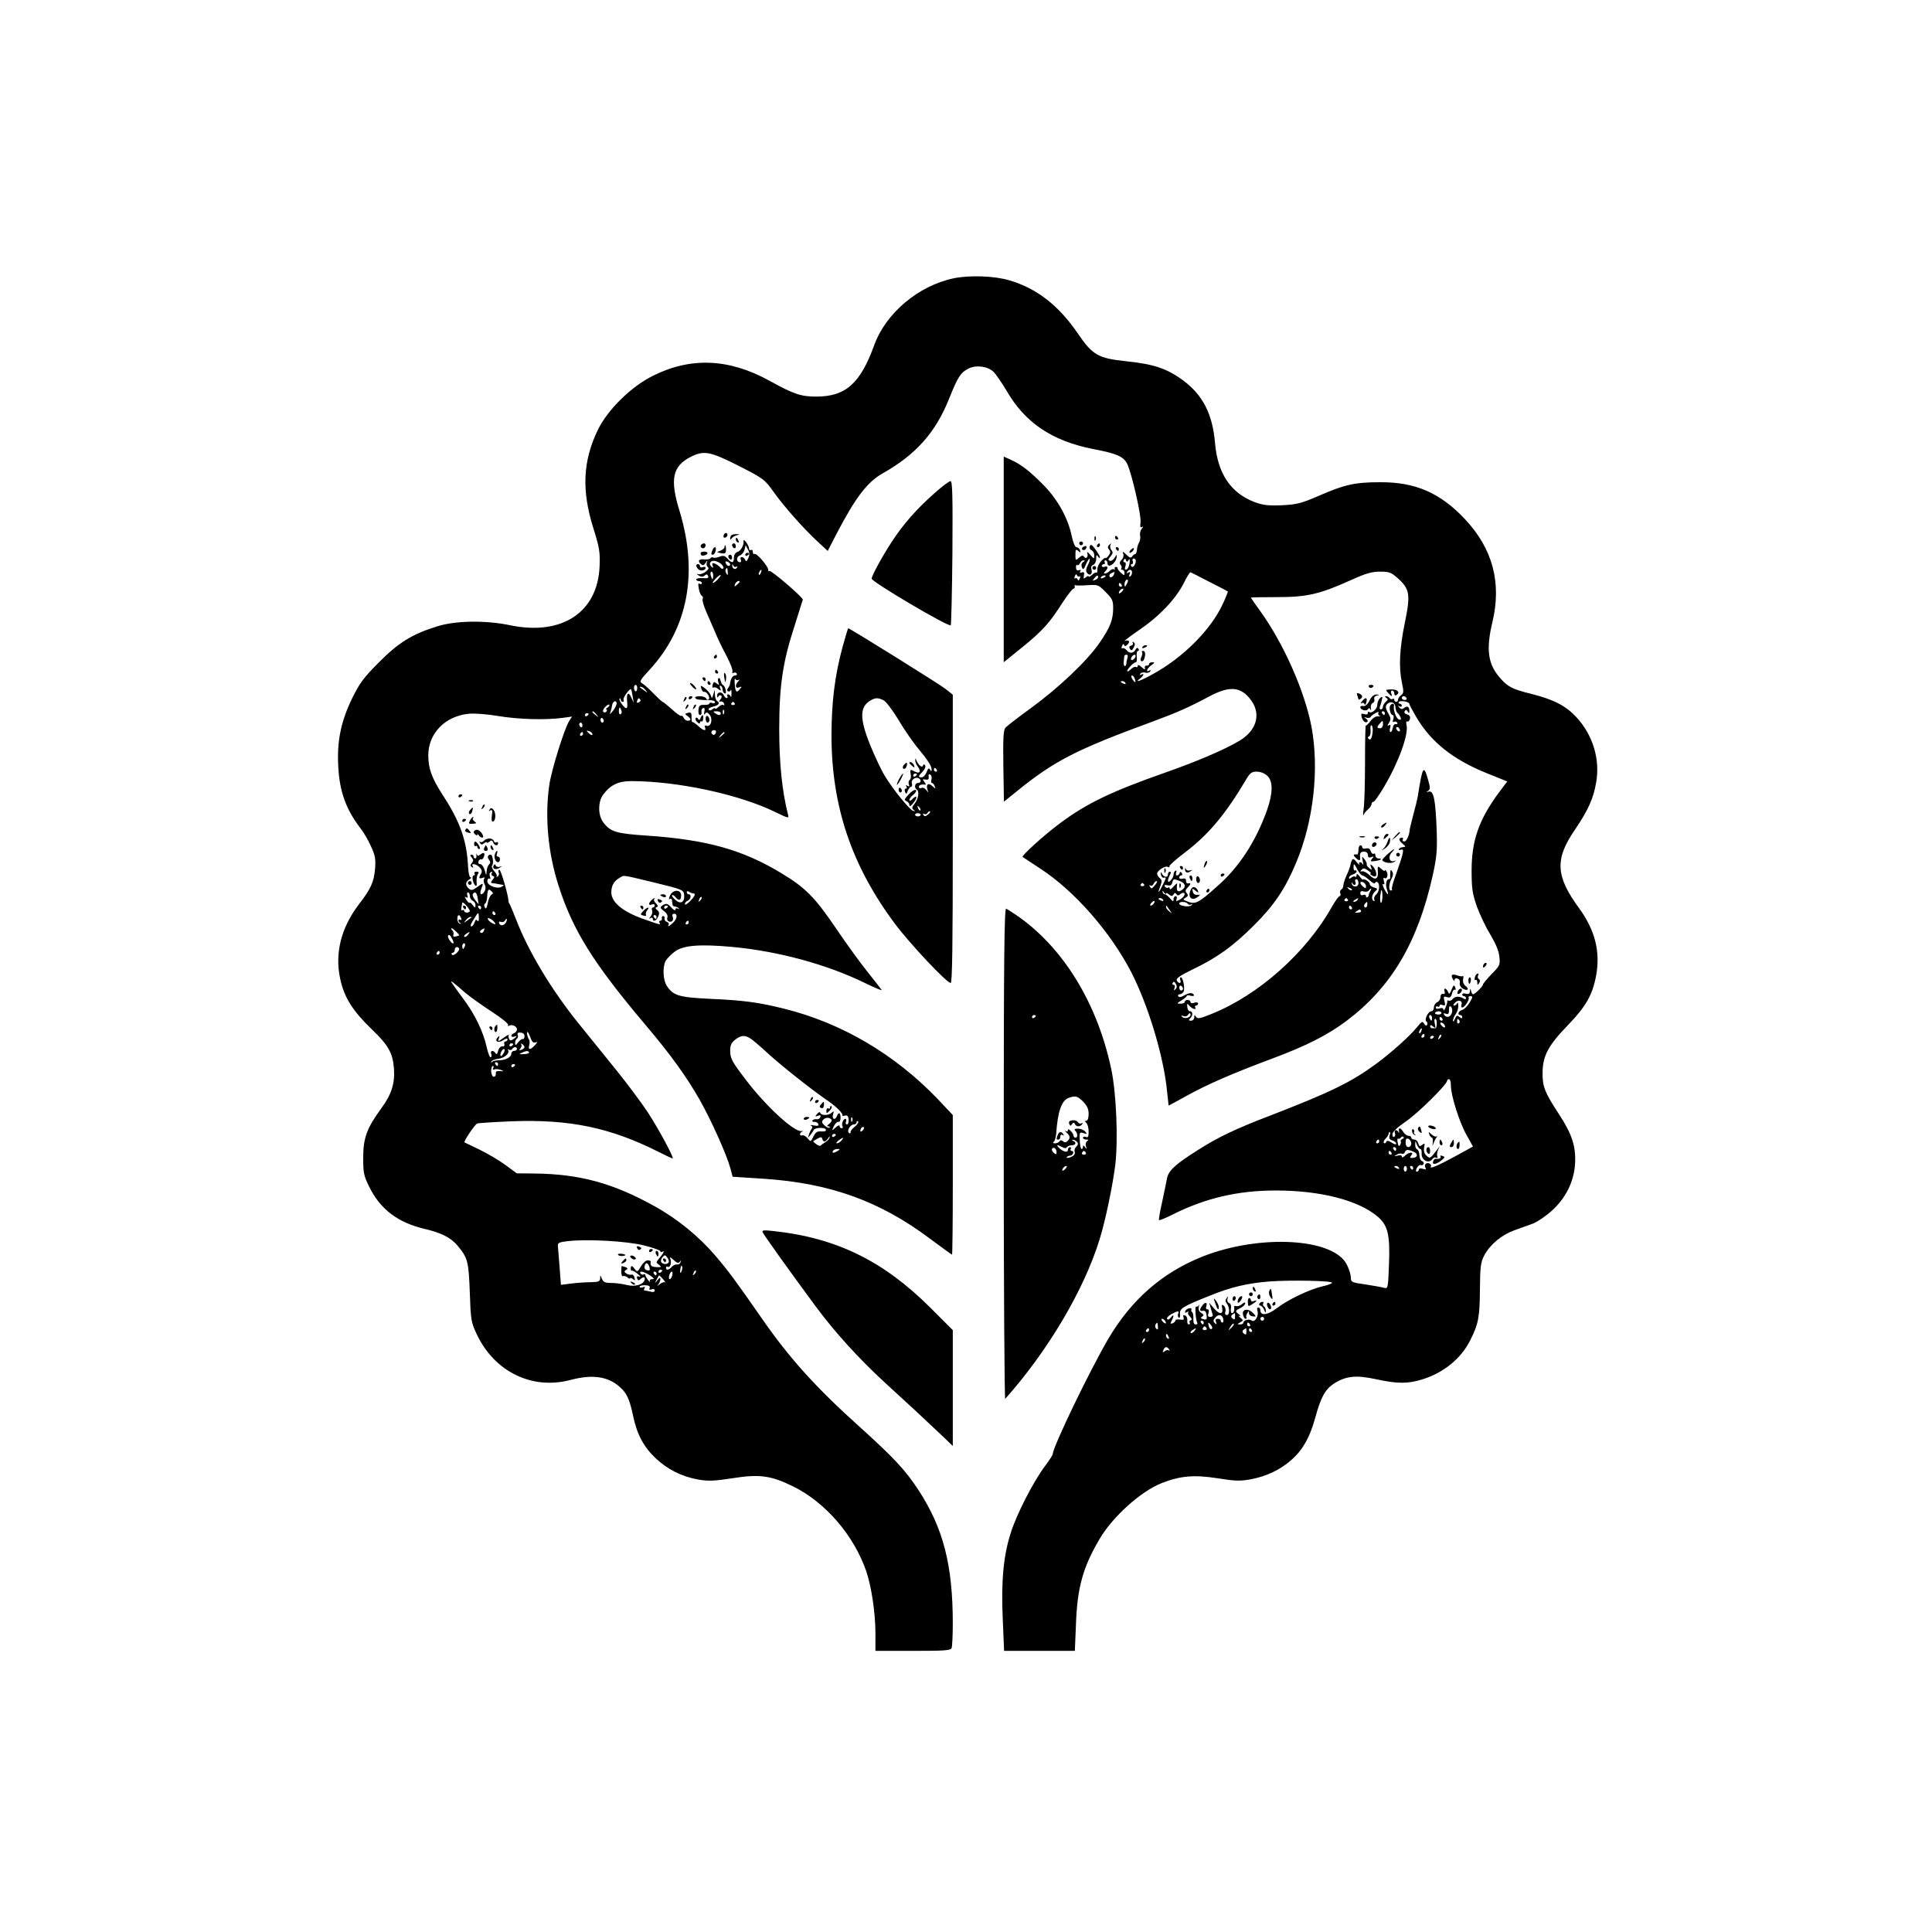 <?xml version="1.0" standalone="no"?>
<!DOCTYPE svg PUBLIC "-//W3C//DTD SVG 20010904//EN"
 "http://www.w3.org/TR/2001/REC-SVG-20010904/DTD/svg10.dtd">
<svg version="1.0" xmlns="http://www.w3.org/2000/svg"
 width="1024pt" height="1024pt" viewBox="0 0 1024 1024"
 preserveAspectRatio="xMidYMid meet">

<g transform="translate(0,1024) scale(0.1,-0.1)"
fill="#000000" stroke="none">
<path d="M5055 8765 c-187 -39 -359 -184 -421 -353 -74 -205 -152 -274 -308
-274 -81 0 -119 13 -246 83 -215 119 -418 128 -620 27 -116 -58 -240 -180
-292 -288 -79 -164 -86 -320 -23 -520 32 -102 36 -125 33 -200 -9 -245 -199
-371 -474 -314 -129 27 -287 25 -384 -5 -133 -41 -206 -85 -310 -190 -82 -82
-103 -110 -143 -191 -60 -124 -82 -228 -74 -365 7 -131 41 -226 119 -327 16
-20 40 -62 54 -93 22 -48 26 -67 22 -119 -6 -70 -22 -107 -85 -188 -96 -126
-130 -262 -99 -400 21 -96 67 -168 168 -265 86 -82 110 -125 116 -206 6 -78
-13 -138 -66 -210 -77 -105 -97 -158 -97 -262 0 -82 3 -97 33 -157 58 -118
152 -189 295 -222 85 -20 137 -46 171 -87 55 -65 60 -84 66 -249 5 -148 7
-158 37 -222 94 -199 293 -296 497 -242 117 31 200 19 264 -40 34 -30 50 -66
67 -148 21 -101 56 -166 120 -227 64 -60 138 -97 226 -113 52 -9 84 -8 181 7
145 23 205 14 323 -44 171 -85 320 -258 386 -448 28 -82 49 -223 49 -330 l0
-93 199 0 c172 0 200 2 205 16 3 9 6 66 6 127 0 313 -50 507 -183 711 -69 105
-130 170 -307 330 -235 211 -374 365 -520 575 -142 204 -178 253 -248 335 -88
103 -203 197 -325 264 -218 121 -394 169 -630 172 l-98 1 -61 45 c-34 25 -96
61 -137 81 -42 20 -77 37 -79 38 -6 5 54 94 67 100 8 3 91 8 186 12 306 11
520 -34 773 -161 39 -20 74 -36 77 -36 10 0 -74 157 -132 245 -33 50 -108 151
-168 225 -60 74 -147 182 -194 240 -149 184 -271 388 -337 560 -16 41 -31 77
-34 80 -3 3 -5 10 -5 15 -1 30 -40 165 -48 165 -5 0 -7 -7 -4 -15 4 -8 1 -17
-6 -21 -7 -4 -9 -4 -5 0 4 5 -2 18 -13 29 -10 12 -15 25 -11 29 10 10 4 58 -7
58 -16 0 -20 -14 -9 -27 8 -10 8 -17 0 -25 -7 -7 -12 -23 -13 -37 -1 -24 -2
-23 -10 7 -5 17 -16 32 -24 32 -9 0 -12 6 -9 15 4 8 10 13 14 10 9 -5 23 25
15 33 -2 3 -11 -1 -19 -7 -11 -9 -15 -9 -19 1 -2 7 -3 5 -2 -4 2 -10 -1 -18
-6 -18 -5 0 -9 5 -9 10 0 6 -5 10 -11 10 -8 0 -8 -5 1 -15 10 -12 10 -18 1
-29 -9 -11 -9 -16 0 -22 8 -4 9 -3 5 4 -12 19 19 14 37 -6 11 -12 13 -22 7
-32 -14 -22 -12 -30 7 -23 11 4 14 3 9 -5 -4 -6 -3 -20 3 -30 6 -11 6 -24 0
-35 -16 -27 -30 -20 -19 9 14 36 13 37 -20 13 -24 -18 -32 -20 -45 -9 -20 17
-19 37 3 49 9 6 12 11 6 11 -6 0 -11 23 -13 52 -6 141 -42 243 -135 385 -58
90 -76 140 -76 210 0 116 89 207 214 220 30 3 97 -2 156 -12 108 -18 251 -22
341 -10 l51 7 -15 -23 c-27 -44 -95 -263 -106 -342 -24 -170 -6 -358 49 -530
76 -238 184 -411 461 -739 134 -158 218 -275 288 -398 62 -110 144 -293 163
-365 l11 -42 171 -11 c348 -24 611 -119 876 -318 62 -46 114 -84 116 -84 2 0
4 167 4 370 l0 370 -82 87 c-227 236 -507 401 -813 477 -137 34 -214 44 -392
52 -165 8 -195 17 -229 69 -20 31 -23 100 -6 132 7 12 28 34 48 49 45 34 132
41 307 25 243 -23 498 -92 699 -190 53 -26 94 -43 91 -38 -3 5 -37 48 -75 96
-38 47 -114 152 -168 232 -110 162 -161 214 -287 290 -206 125 -395 178 -712
200 -167 11 -196 20 -234 71 -28 37 -28 108 -1 145 39 53 81 73 149 73 245 0
572 -70 764 -164 73 -35 73 -35 67 -11 -31 123 -46 271 -46 450 0 232 19 358
82 550 23 72 42 133 43 137 0 13 -168 157 -177 152 -5 -3 -7 -1 -6 4 4 15 -62
93 -73 86 -5 -3 -9 2 -9 11 0 9 -4 13 -10 10 -5 -3 -10 0 -10 7 0 8 -7 23 -15
34 -8 10 -15 15 -14 9 3 -23 -14 -55 -32 -60 -12 -4 -19 -16 -19 -31 0 -29
-11 -31 -34 -5 -14 16 -23 18 -43 10 -13 -5 -28 -7 -33 -4 -5 3 -11 1 -14 -3
-3 -5 -17 -8 -31 -7 -30 4 -40 -8 -21 -24 11 -10 17 -8 26 6 10 16 11 16 6 1
-3 -10 0 -20 6 -24 15 -10 -31 -43 -51 -37 -11 3 -10 1 2 -7 13 -8 22 -9 31
-1 10 9 15 8 19 -2 4 -11 -3 -13 -29 -11 -19 1 -34 -2 -34 -7 0 -5 7 -9 15 -9
8 0 15 -5 15 -11 0 -5 -5 -7 -12 -3 -8 5 -9 -2 -4 -27 3 -19 11 -35 16 -37 5
-2 7 -9 4 -17 -3 -7 6 -37 19 -67 13 -29 34 -78 47 -108 12 -30 39 -87 60
-125 20 -39 35 -76 32 -84 -3 -8 0 -11 6 -7 6 3 13 2 17 -4 3 -5 -1 -10 -9
-10 -13 0 -24 -18 -27 -45 0 -5 -5 -15 -10 -22 -7 -7 -7 -13 0 -17 5 -3 11 0
14 6 2 7 4 0 4 -17 0 -16 -2 -24 -4 -17 -3 6 -9 12 -14 12 -6 0 -7 -4 -4 -10
3 -5 2 -10 -3 -10 -6 0 -12 7 -16 15 -8 21 -36 19 -35 -2 0 -11 3 -13 6 -5 2
6 9 9 14 6 6 -3 5 -11 -2 -20 -10 -12 -10 -14 1 -12 7 2 15 -4 18 -12 2 -8 1
-12 -3 -7 -5 4 -17 0 -27 -10 -10 -9 -18 -13 -18 -8 0 4 -6 2 -14 -4 -9 -8
-16 -8 -20 -2 -3 5 7 12 24 16 30 7 38 19 20 30 -5 3 -10 18 -11 33 l-1 27 -7
-25 c-7 -23 -8 -24 -14 -5 -4 11 -18 28 -31 37 -23 17 -24 17 -19 -2 3 -11 10
-18 15 -17 14 3 34 -30 24 -40 -5 -4 -11 -2 -13 5 -3 6 -18 12 -34 12 -17 0
-28 -4 -24 -9 5 -9 16 -11 78 -12 15 0 27 -5 27 -10 0 -6 -7 -9 -15 -5 -8 3
-15 2 -15 -3 0 -4 -12 -8 -27 -7 -23 1 -29 -4 -31 -26 -2 -16 2 -28 8 -28 6 0
10 7 8 16 -2 10 2 19 9 21 7 3 10 -4 6 -19 -3 -15 -2 -19 4 -11 7 10 13 8 24
-5 19 -23 7 -67 -16 -59 -9 4 -12 1 -8 -9 8 -21 -10 -17 -37 9 -14 12 -27 21
-30 20 -3 -2 -5 10 -5 26 1 23 -3 27 -19 23 -17 -5 -18 -6 -2 -17 20 -15 21
-25 1 -25 -9 0 -18 7 -21 15 -4 8 -9 13 -13 11 -4 -3 -27 13 -50 35 -24 21
-46 39 -49 39 -3 0 -24 20 -47 43 -23 24 -50 49 -60 54 -17 10 -15 16 36 71
206 222 261 516 160 846 -51 165 -37 235 59 284 71 36 102 30 255 -47 133 -68
138 -72 185 -138 54 -76 159 -195 236 -266 l51 -47 48 93 c99 190 162 272 243
318 175 98 281 217 352 395 46 115 61 139 102 160 40 21 102 13 133 -16 13
-12 44 -58 70 -101 98 -170 241 -266 459 -309 125 -24 160 -39 180 -78 23 -45
76 -275 71 -310 -3 -24 -1 -31 8 -25 7 4 7 0 -2 -10 -7 -9 -11 -25 -8 -36 2
-10 0 -27 -6 -37 -6 -10 -11 -28 -11 -39 -1 -11 -5 -21 -10 -22 -5 -1 -12 -7
-16 -13 -6 -9 -14 -6 -31 11 -17 17 -21 18 -16 5 4 -10 1 -24 -8 -33 -11 -11
-13 -19 -5 -27 5 -7 7 -16 3 -19 -3 -4 -1 -7 5 -7 7 0 12 -7 12 -17 0 -15 -2
-14 -20 2 -10 9 -18 20 -17 24 1 3 -3 6 -8 6 -6 0 -9 -4 -7 -10 2 -5 1 -7 -3
-3 -4 4 -14 1 -22 -7 -8 -8 -20 -15 -26 -15 -8 0 -7 4 1 12 17 17 15 31 -3 24
-8 -3 -15 -1 -15 4 0 6 5 10 11 10 5 0 7 5 4 10 -3 6 -1 10 4 10 6 0 11 -7 11
-15 0 -30 43 -3 48 30 2 19 2 19 -10 -1 -7 -12 -19 -19 -26 -16 -10 3 -9 8 4
23 13 15 14 22 5 33 -7 8 -9 21 -5 28 5 10 4 10 -6 1 -10 -9 -10 -16 -2 -26 9
-10 8 -18 -3 -33 -8 -10 -15 -16 -15 -11 0 4 -10 -3 -22 -15 -13 -13 -22 -33
-22 -46 1 -12 -1 -20 -4 -17 -3 3 -14 -2 -24 -12 -10 -9 -18 -13 -18 -8 0 4
-7 2 -15 -5 -12 -10 -13 -8 -10 10 3 16 0 20 -11 16 -10 -4 -13 -2 -8 6 5 7 2
9 -7 6 -10 -4 -15 1 -16 13 -1 11 2 17 7 14 4 -3 10 2 14 10 3 8 11 15 18 15
10 0 9 -3 -1 -9 -9 -6 -11 -16 -7 -27 6 -16 10 -14 22 15 8 19 17 32 19 29 3
-3 -1 -18 -9 -33 -11 -21 -12 -33 -4 -42 14 -18 30 -6 23 18 -4 12 -1 21 9 25
9 3 16 18 16 33 0 20 2 23 10 11 5 -8 10 -10 10 -4 0 5 -11 25 -24 42 -19 26
-25 29 -30 17 -3 -9 1 -18 9 -21 8 -4 15 -16 15 -28 -1 -20 -1 -20 -22 4 -13
15 -19 18 -15 8 7 -20 -8 -34 -18 -18 -5 8 -13 6 -26 -6 -18 -16 -19 -16 -19
16 0 28 2 31 15 20 13 -11 14 -10 9 4 -3 9 -12 16 -19 16 -7 0 -17 24 -24 56
-19 95 -73 194 -148 271 -75 76 -120 111 -175 136 l-38 17 0 -545 0 -545 99
80 c108 88 144 128 214 238 26 39 51 72 57 72 5 0 8 6 6 13 -1 6 -1 9 1 6 2
-3 30 -3 63 -1 59 4 61 4 100 -36 35 -34 40 -46 40 -84 0 -62 -15 -102 -72
-185 -67 -97 -218 -240 -364 -346 -66 -48 -127 -95 -135 -104 -11 -14 -13 -55
-11 -205 l3 -187 72 58 c195 158 312 218 712 365 133 49 194 76 305 135 110
59 171 52 225 -26 49 -73 23 -157 -67 -210 -81 -48 -224 -109 -395 -169 -282
-99 -416 -163 -558 -270 -81 -60 -202 -170 -195 -176 3 -2 45 -30 94 -62 181
-118 369 -333 480 -545 92 -178 175 -454 192 -638 4 -40 8 -73 8 -73 1 0 47
25 101 55 110 60 236 115 450 195 182 68 293 125 392 199 238 180 377 414 457
772 21 96 24 132 21 230 -6 172 -16 221 -43 213 -14 -5 -14 -4 -3 4 12 9 12
17 1 56 -24 87 -30 77 -56 -89 -2 -11 -12 -53 -23 -93 -10 -40 -19 -75 -19
-77 -1 -30 -17 -65 -28 -65 -9 0 -12 5 -9 10 3 6 2 10 -3 10 -20 0 -20 -14 1
-31 18 -15 19 -18 5 -19 -9 0 -20 -4 -23 -10 -3 -6 1 -7 10 -4 20 8 15 -15
-25 -128 -16 -42 -26 -79 -22 -82 3 -3 0 -6 -6 -6 -13 0 -11 38 5 66 7 12 8
25 2 35 -7 11 -9 10 -10 -6 -1 -11 -1 -23 0 -27 0 -5 -3 -8 -8 -8 -14 0 -19
-31 -9 -57 11 -33 2 -28 -16 7 -8 17 -10 27 -4 24 6 -4 8 1 3 16 -4 14 -3 20
3 16 14 -8 22 18 11 35 -5 8 -9 10 -9 5 0 -5 -9 -1 -19 9 -19 17 -20 16 -18
-15 3 -41 -15 -48 -45 -18 -13 13 -30 21 -38 20 -11 -3 -12 -1 -3 8 9 10 16 9
34 -4 13 -9 19 -16 14 -16 -6 0 -3 -4 5 -9 8 -6 17 -8 21 -5 10 6 -1 41 -17
55 -12 10 -13 8 -7 -7 6 -17 5 -17 -10 -5 -9 7 -15 16 -13 20 2 3 -3 15 -11
26 -15 19 -15 19 -10 -10 4 -16 4 -24 1 -17 -3 6 -10 12 -15 12 -6 0 -7 -6 -4
-12 4 -7 -2 -2 -14 12 -20 26 -26 22 -35 -22 -2 -7 -10 -30 -20 -50 -9 -21
-16 -44 -16 -52 0 -8 -5 -18 -11 -21 -6 -4 -8 -13 -5 -21 3 -8 1 -14 -4 -14
-5 0 -23 -26 -41 -57 -136 -243 -388 -467 -637 -567 -62 -25 -75 -28 -83 -15
-7 11 -9 11 -9 -3 0 -10 -8 -18 -17 -18 -13 0 -14 3 -5 12 16 16 15 38 -1 38
-7 0 -13 10 -14 23 -2 19 0 20 10 7 14 -17 42 -26 32 -10 -3 5 -1 10 4 10 6 0
11 5 11 11 0 6 -9 8 -20 4 -11 -4 -20 -2 -20 4 0 6 -7 11 -15 11 -8 0 -15 -4
-15 -10 0 -5 -10 -10 -22 -10 -22 1 -22 1 5 18 15 9 27 20 27 23 0 4 10 5 22
1 13 -3 19 -1 15 6 -8 12 -24 11 -54 -6 -14 -8 -24 -9 -28 -2 -3 5 0 10 8 10
8 0 17 7 21 15 7 19 -4 75 -15 75 -5 0 -6 -7 -3 -15 4 -8 2 -15 -4 -15 -5 0
-12 6 -15 14 -4 10 21 27 81 56 132 63 217 124 328 235 108 107 167 195 225
335 92 220 122 496 80 720 -37 190 -148 440 -272 612 -27 37 -49 69 -49 70 0
2 62 3 138 3 159 0 226 15 392 90 79 36 111 45 155 45 49 0 59 -4 95 -36 62
-56 67 -86 36 -235 -28 -136 -33 -237 -15 -320 10 -45 9 -54 -5 -64 -9 -7 -16
-17 -16 -24 0 -6 -4 -11 -10 -11 -5 0 -10 5 -10 11 0 5 -4 8 -9 4 -5 -3 -12
-1 -16 5 -3 5 -12 10 -18 10 -8 0 -8 -3 1 -9 10 -6 10 -10 -3 -21 -8 -7 -15
-19 -15 -26 0 -8 -5 -14 -11 -14 -7 0 -8 7 -4 18 4 9 8 25 10 35 4 15 2 17
-10 7 -8 -7 -15 -23 -15 -36 0 -23 -31 -49 -44 -37 -3 3 -6 1 -6 -6 0 -8 -7
-10 -19 -6 -16 5 -18 2 -14 -15 6 -23 21 -35 31 -25 3 3 0 11 -8 16 -13 9 -12
10 2 5 10 -3 20 -1 23 4 3 6 15 15 27 21 12 7 18 7 14 1 -3 -6 0 -13 6 -16 7
-3 4 -4 -7 -3 -12 2 -28 -8 -41 -25 -11 -15 -23 -26 -25 -24 -2 3 -4 -84 -4
-192 0 -108 -3 -219 -7 -247 -4 -27 -4 -43 -1 -35 3 8 14 22 25 31 10 9 18 21
18 28 0 6 4 11 10 11 5 0 31 37 58 83 76 129 129 276 117 324 -3 14 -2 22 3
19 6 -3 12 3 15 13 3 13 -2 21 -15 24 -12 4 -17 10 -13 17 6 9 10 9 16 -1 7
-11 9 -11 9 2 0 23 -11 30 -27 17 -11 -8 -17 -8 -26 2 -9 10 -9 11 1 6 6 -4
12 -2 12 3 0 6 -5 11 -11 11 -5 0 -8 4 -5 9 7 10 56 2 56 -10 0 -4 16 -34 35
-67 79 -135 196 -228 377 -301 l107 -43 -46 -61 c-105 -143 -143 -253 -143
-411 0 -96 4 -122 28 -191 16 -44 48 -111 72 -150 28 -47 44 -85 47 -115 5
-44 3 -48 -41 -93 -25 -26 -46 -51 -46 -56 0 -9 -43 -51 -52 -51 -4 0 -9 8
-11 18 -4 15 -5 15 -6 -2 -1 -13 -6 -17 -21 -13 -11 3 -20 1 -20 -4 0 -5 5 -9
10 -9 6 0 10 -5 10 -11 0 -6 -5 -7 -12 -2 -23 14 -46 13 -58 -2 -7 -8 -16 -12
-21 -9 -5 3 -9 2 -8 -3 1 -4 -3 -19 -9 -33 -6 -14 -11 -19 -11 -12 -1 9 -8 11
-21 7 -12 -4 -20 -2 -20 5 0 6 5 8 10 5 6 -3 10 -2 10 4 0 6 7 8 16 4 14 -5
16 -2 10 21 -6 24 -4 27 13 21 16 -5 22 -1 27 19 3 14 10 23 15 20 5 -3 6 3 2
13 -6 14 -9 13 -19 -12 -10 -25 -14 -27 -19 -12 -4 9 -11 17 -16 17 -4 0 -6
-7 -2 -15 3 -10 0 -15 -8 -13 -8 2 -14 -5 -14 -17 0 -11 -8 -23 -17 -27 -10
-4 -18 -17 -18 -28 0 -11 -6 -20 -13 -20 -18 0 -40 -47 -26 -55 5 -4 6 -11 3
-17 -4 -7 -10 -4 -16 6 -8 15 -13 12 -38 -19 -36 -45 -135 -134 -215 -193
-132 -97 -240 -150 -555 -272 -194 -74 -285 -118 -393 -187 -120 -76 -155
-109 -162 -151 -4 -20 -15 -77 -26 -126 -11 -48 -18 -90 -16 -93 3 -2 36 11
73 30 174 87 345 127 547 127 239 0 441 -53 542 -141 52 -46 63 -97 57 -252
-5 -125 -5 -128 -26 -123 -11 4 -56 11 -98 18 -74 10 -78 13 -78 36 0 14 -9
45 -21 68 -68 142 -461 164 -765 44 -213 -85 -376 -227 -499 -435 -98 -167
-295 -575 -295 -612 0 -5 -19 -34 -43 -66 -61 -82 -151 -257 -181 -356 -38
-120 -50 -255 -41 -454 l7 -167 188 0 187 0 6 143 c7 193 37 300 124 448 69
119 219 254 330 298 99 39 172 45 295 26 94 -15 120 -16 176 -6 85 16 159 51
219 105 60 54 95 117 124 221 29 107 52 150 97 180 64 42 119 48 224 25 115
-25 170 -25 247 -1 113 35 206 111 254 208 43 85 50 122 51 268 1 123 4 145
23 181 31 58 91 108 159 133 33 12 77 28 100 36 22 9 66 38 97 66 74 66 118
152 125 247 6 94 -15 160 -86 268 -74 113 -87 145 -86 219 1 89 30 143 132
249 98 101 133 163 152 266 23 126 -6 241 -91 357 -124 170 -129 259 -21 416
69 102 98 165 112 250 22 123 -18 253 -106 347 -55 59 -119 92 -233 121 -106
26 -130 38 -173 89 -62 71 -72 150 -38 292 50 209 2 390 -146 547 -131 139
-262 196 -449 195 -133 0 -188 -12 -325 -72 -93 -40 -115 -46 -195 -50 -74 -3
-100 0 -146 17 -126 48 -195 151 -209 312 -13 155 -65 256 -171 334 -83 61
-153 85 -298 100 -151 16 -180 32 -260 150 -101 147 -217 237 -361 279 -79 24
-211 28 -295 11z m-1089 -1483 c-7 -17 -12 -20 -16 -10 -7 18 -31 22 -24 3 4
-8 2 -15 -4 -15 -20 0 -21 29 -2 35 11 4 23 18 26 31 l6 25 12 -23 c9 -16 10
-30 2 -46z m2015 -11 c7 10 8 5 6 -15 -2 -17 -9 -32 -16 -34 -9 -3 -11 2 -6
17 4 13 2 21 -5 21 -6 0 -8 5 -4 12 6 9 9 9 12 -1 4 -11 6 -11 13 0z m39 -3
c0 -22 -17 -41 -24 -29 -4 6 -3 11 3 11 6 0 8 7 5 15 -4 8 -1 15 5 15 6 0 11
-6 11 -12z m-2198 -17 c9 -8 15 -19 12 -23 -3 -5 -11 -3 -17 5 -7 8 -20 17
-29 20 -13 5 -15 2 -11 -11 5 -13 3 -14 -7 -5 -7 6 -9 16 -5 22 8 14 34 10 57
-8z m48 -2 c0 -14 -17 -10 -23 5 -4 10 -1 13 9 9 7 -3 14 -9 14 -14z m32 -13
c7 4 8 2 4 -5 -9 -13 -26 -5 -25 12 0 9 2 8 6 -1 2 -6 10 -9 15 -6z m-45 -28
c2 -17 0 -19 -7 -8 -5 8 -6 18 -4 22 8 12 10 10 11 -14z m176 -3 c-3 -9 -8
-14 -10 -11 -3 3 -2 9 2 15 9 16 15 13 8 -4z m1967 1 c0 -8 -4 -18 -10 -21 -6
-4 -7 1 -3 11 5 13 3 15 -7 9 -9 -5 -11 -4 -6 3 10 17 26 15 26 -2z m-2220
-16 c0 -11 -2 -20 -4 -20 -2 0 -6 9 -9 20 -3 11 -1 20 4 20 5 0 9 -9 9 -20z
m2124 5 c-7 -16 -24 -21 -24 -6 0 8 7 13 27 20 1 1 0 -6 -3 -14z m506 -39 c52
-26 96 -49 98 -51 1 -1 -11 -32 -28 -68 -62 -134 -208 -281 -368 -369 -66 -37
-104 -50 -69 -24 19 15 24 31 5 20 -7 -4 -8 -3 -4 5 4 6 16 9 26 6 10 -3 22 0
26 6 4 8 3 9 -4 5 -22 -13 -12 13 10 28 18 13 19 16 5 16 -9 0 -17 -4 -17 -10
0 -6 -6 -9 -12 -8 -7 2 -12 -4 -10 -12 3 -11 -2 -10 -17 4 -13 12 -21 14 -21
7 0 -7 -4 -10 -9 -6 -5 3 -17 -2 -26 -11 -9 -9 -18 -14 -20 -12 -6 6 33 48 45
48 5 0 7 14 5 30 -2 17 1 30 6 30 6 0 7 5 3 11 -5 8 -10 6 -16 -5 -11 -20 -32
-21 -48 -1 -7 8 -16 12 -21 9 -5 -3 -6 3 -2 12 4 11 8 13 11 6 3 -9 7 -8 17 1
17 16 9 28 -13 20 -9 -3 24 22 73 56 108 73 194 163 238 248 17 35 34 62 37
60 3 -1 48 -24 100 -51z m-2605 14 c-10 -11 -22 -20 -26 -20 -5 0 2 10 14 23
27 28 38 25 12 -3z m1916 15 c5 4 6 -2 2 -11 -4 -11 -8 -13 -11 -6 -2 7 -8 10
-13 7 -5 -4 -6 2 -2 11 4 11 8 13 11 6 2 -7 8 -10 13 -7z m99 -4 c0 -5 -7 -12
-16 -15 -14 -5 -15 -4 -4 9 14 17 20 19 20 6z m40 5 c0 -2 -7 -7 -16 -10 -8
-3 -12 -2 -9 4 6 10 25 14 25 6z m111 -43 c-8 -15 -10 -15 -11 -2 0 17 10 32
18 25 2 -3 -1 -13 -7 -23z m-2051 13 c0 -2 -7 -9 -15 -16 -13 -11 -14 -10 -9
4 5 14 24 23 24 12z m2025 -16 c3 -5 1 -10 -4 -10 -6 0 -11 5 -11 10 0 6 2 10
4 10 3 0 8 -4 11 -10z m3 -34 c-7 -8 -15 -12 -17 -11 -5 6 10 25 20 25 5 0 4
-6 -3 -14z m28 -352 c-3 -9 -6 -22 -6 -30 0 -8 -4 -14 -8 -14 -5 0 -8 10 -6
23 1 12 3 25 3 30 1 4 6 7 12 7 6 0 8 -7 5 -16z m42 4 c-2 -6 -10 -14 -16 -16
-7 -2 -10 2 -6 12 7 18 28 22 22 4z m-4 -114 c9 -24 2 -26 -12 -4 -7 11 -8 20
-3 20 5 0 12 -7 15 -16z m-2101 -8 c8 5 8 2 0 -7 -19 -20 -16 -40 5 -32 15 6
15 5 3 -10 -18 -22 -24 -15 -27 31 -1 20 0 31 3 24 2 -6 10 -9 16 -6z m2052
-16 c3 -6 -1 -7 -9 -4 -18 7 -21 14 -7 14 6 0 13 -4 16 -10z m-2588 -29 c0
-11 -5 -17 -9 -15 -11 7 -10 34 1 34 6 0 9 -9 8 -19z m44 -8 c13 -17 13 -17
-6 -3 -11 8 -22 16 -24 17 -2 2 0 3 6 3 6 0 17 -8 24 -17z m-68 -33 l6 -35
-14 30 c-15 33 -26 20 -21 -25 4 -39 -4 -43 -26 -15 -11 14 -18 29 -14 32 3 4
6 1 6 -5 0 -7 5 -12 11 -12 5 0 7 5 4 11 -6 9 34 64 40 56 1 -1 5 -18 8 -37z
m4102 -10 c3 -5 -1 -10 -9 -10 -9 0 -16 5 -16 10 0 6 4 10 9 10 6 0 13 -4 16
-10z m-4061 -9 c3 -5 -1 -11 -9 -14 -9 -4 -12 -1 -8 9 6 16 10 17 17 5z m-145
-58 c-16 -20 -20 -22 -14 -8 4 11 8 27 9 35 2 21 20 32 24 15 2 -8 -7 -27 -19
-42z m645 39 c3 -5 -1 -9 -9 -9 -8 0 -12 4 -9 9 3 4 7 8 9 8 2 0 6 -4 9 -8z
m3502 -21 c1 -13 6 -26 11 -30 5 -3 12 -14 16 -23 4 -12 2 -15 -9 -11 -14 5
-30 48 -26 71 2 6 -1 12 -7 12 -5 0 -11 -6 -14 -12 -5 -18 4 -48 15 -48 5 0 6
-10 3 -21 -5 -14 -3 -19 3 -15 6 3 14 2 17 -4 4 -6 1 -9 -7 -8 -7 2 -14 -7
-16 -19 -2 -13 -7 -23 -12 -23 -4 0 -6 10 -2 22 4 15 2 19 -7 14 -9 -6 -9 -2
1 13 11 18 10 26 -5 52 -14 25 -15 35 -6 46 18 20 44 11 45 -16z m-4176 -1
c-8 -6 -11 -10 -7 -10 5 0 5 -5 2 -10 -4 -6 -11 -8 -16 -4 -6 4 -3 14 7 25 9
11 20 17 23 14 3 -4 -1 -10 -9 -15z m73 -15 c4 -8 2 -17 -3 -20 -6 -4 -10 3
-10 14 0 25 6 27 13 6z m544 -17 c-3 -8 -6 -5 -6 6 -1 11 2 17 5 13 3 -3 4
-12 1 -19z m-676 -5 c13 -16 12 -17 -3 -4 -10 7 -18 15 -18 17 0 8 8 3 21 -13z
m659 7 c0 -13 -11 -13 -30 0 -12 8 -11 10 8 10 12 0 22 -4 22 -10z m3520 0 c0
-5 -2 -10 -4 -10 -3 0 -8 5 -11 10 -3 6 -1 10 4 10 6 0 11 -4 11 -10z m-4220
-4 c0 -3 -4 -8 -10 -11 -5 -3 -10 -1 -10 4 0 6 5 11 10 11 6 0 10 -2 10 -4z
m80 -37 c0 -5 -4 -9 -8 -9 -5 0 -9 7 -9 15 0 8 4 12 9 9 4 -3 8 -9 8 -15z
m4130 -19 c0 -11 -7 -20 -15 -20 -18 0 -19 6 -2 25 16 19 17 18 17 -5z m-4243
-5 c0 -8 -4 -12 -9 -9 -4 3 -8 9 -8 15 0 5 4 9 8 9 5 0 9 -7 9 -15z m4188 -36
c-4 -35 -12 -46 -22 -34 -5 4 -3 10 3 12 6 2 10 17 8 34 -2 17 0 27 6 24 5 -3
7 -19 5 -36z m145 10 c0 -6 -4 -7 -10 -4 -5 3 -10 11 -10 16 0 6 5 7 10 4 6
-3 10 -11 10 -16z m-4280 -21 c0 -6 -6 -5 -15 2 -8 7 -15 14 -15 16 0 2 7 1
15 -2 8 -4 15 -11 15 -16z m654 7 c-4 -8 -10 -12 -15 -9 -14 8 -10 24 6 24 9
0 12 -6 9 -15z m-704 -5 c0 -5 -5 -10 -11 -10 -5 0 -7 5 -4 10 3 6 8 10 11 10
2 0 4 -4 4 -10z m750 6 c0 -2 -8 -10 -17 -17 -16 -13 -17 -12 -4 4 13 16 21
21 21 13z m2877 -228 c31 -29 30 -92 -2 -183 -59 -165 -148 -302 -263 -402
-105 -94 -117 -99 -166 -78 -17 7 -17 9 -2 17 13 8 15 13 6 24 -9 10 -8 17 4
29 19 20 20 26 4 23 -7 -2 -12 4 -12 13 1 11 -5 15 -17 12 -11 -3 -19 0 -19 6
0 6 5 11 11 11 5 0 7 5 3 12 -6 9 -9 9 -12 0 -2 -7 -8 -12 -14 -12 -6 0 -7 7
-4 16 3 8 2 12 -4 9 -6 -3 -10 -13 -10 -21 0 -9 -7 -22 -15 -30 -17 -18 -20
-2 -5 27 7 13 7 19 0 19 -5 0 -10 -7 -10 -15 0 -19 -22 -15 -32 5 -6 11 -7 10
-5 -5 2 -11 9 -19 15 -17 15 3 15 2 -8 -44 -21 -43 -26 -41 -9 3 8 21 7 30 -3
38 -7 5 -14 16 -15 22 -4 16 43 47 57 38 6 -4 9 -2 8 3 -2 5 34 37 79 71 126
95 217 203 325 385 23 40 32 46 59 46 20 0 42 -9 56 -22z m478 -498 c9 -16 20
-30 26 -30 5 0 22 -11 37 -25 15 -14 28 -21 30 -15 2 6 8 8 13 4 14 -9 10 -50
-6 -64 -9 -7 -14 -19 -11 -27 3 -8 1 -11 -4 -8 -14 9 -8 37 10 52 13 11 12 14
-7 19 -13 3 -23 12 -23 19 0 11 -32 31 -37 23 -1 -2 -9 6 -17 17 -11 14 -15
16 -16 6 0 -8 -3 -11 -7 -8 -3 4 -12 2 -20 -4 -9 -8 -13 -8 -13 -1 0 6 9 14
20 17 11 3 20 11 20 16 0 6 -4 8 -8 5 -4 -2 -8 4 -8 15 0 26 3 24 21 -11z
m-4589 -19 c-4 -5 0 -11 6 -14 10 -3 10 -7 -1 -20 -11 -14 -11 -17 0 -18 8 -1
19 -2 24 -4 6 -1 17 -3 25 -4 13 -1 12 -3 -1 -11 -25 -14 -78 7 -76 30 1 10 5
16 11 13 5 -4 7 1 3 9 -3 9 -3 19 0 22 10 9 15 7 9 -3z m863 -49 c148 -36 154
-39 157 -64 4 -40 -18 -53 -46 -28 -13 11 -21 22 -18 25 3 3 11 -1 18 -10 18
-22 30 -18 30 9 0 33 -44 33 -59 -1 -7 -15 -7 -22 -1 -18 5 3 11 1 11 -4 1 -6
2 -17 3 -23 0 -7 6 -13 13 -13 6 0 15 -4 20 -9 5 -5 3 -6 -4 -2 -8 4 -13 2
-13 -5 0 -7 -9 -3 -20 9 -23 25 -29 26 -50 12 -13 -9 -11 -13 9 -29 15 -11 22
-24 18 -34 -3 -9 0 -18 8 -21 17 -6 27 7 20 26 -4 9 0 15 8 15 20 0 16 -29 -7
-49 -21 -19 -30 -23 -22 -9 3 5 -1 12 -10 15 -8 3 -14 11 -12 18 2 7 -2 13 -7
13 -5 0 -9 -6 -7 -12 2 -7 -2 -13 -8 -13 -6 0 -8 -4 -5 -10 9 -14 6 -13 -90
21 -108 39 -165 88 -165 140 1 37 14 59 45 77 25 14 5 17 184 -26z m2785 8
c31 -11 34 -35 6 -50 -20 -11 -26 -1 -21 35 1 6 -8 -1 -19 -14 -11 -13 -20
-18 -20 -12 0 7 -4 10 -9 6 -5 -3 -13 0 -17 6 -5 8 -1 10 14 7 14 -4 22 0 25
13 6 22 7 22 41 9z m946 -11 c0 -23 -31 -24 -36 -1 -1 7 0 8 3 2 8 -16 23 -12
17 5 -4 8 -1 15 5 15 6 0 11 -9 11 -21z m-1077 -9 c-20 -23 -20 -23 -29 -8 -4
6 -3 8 3 5 6 -4 13 0 17 8 3 8 10 15 16 15 5 0 2 -9 -7 -20z m1117 -7 c0 -13
-3 -13 -15 -3 -8 7 -15 16 -15 21 0 5 7 6 15 3 8 -4 15 -13 15 -21z m-1176 9
c3 -5 -1 -9 -9 -9 -8 0 -12 4 -9 9 3 4 7 8 9 8 2 0 6 -4 9 -8z m1101 -30 c-3
-3 -11 0 -18 7 -9 10 -8 11 6 5 10 -3 15 -9 12 -12z m-4560 -24 c-7 -4 -16
-24 -20 -45 -5 -26 -9 -33 -15 -23 -5 9 -5 17 0 20 6 3 11 19 12 36 2 40 7 46
22 31 11 -10 11 -13 1 -19z m4658 20 c-4 -7 -8 -16 -8 -20 0 -12 -15 -21 -15
-9 0 8 -7 11 -15 7 -9 -3 -15 0 -15 10 0 11 6 13 19 9 11 -3 22 -1 26 5 3 5 8
10 11 10 3 0 2 -6 -3 -12z m-3591 -13 c17 0 13 -13 -13 -40 -16 -16 -29 -24
-29 -17 0 7 7 15 15 18 17 7 21 34 5 34 -5 0 -10 5 -10 11 0 6 5 7 13 2 6 -4
15 -8 19 -8z m2508 -1 c0 5 7 3 16 -5 13 -10 17 -10 24 0 5 10 9 10 15 2 5 -9
10 -9 21 0 16 13 30 6 19 -10 -3 -6 -15 -16 -25 -21 -16 -8 -18 -8 -14 5 4 8
1 15 -5 15 -6 0 -11 -7 -11 -17 0 -13 -4 -12 -19 6 -11 12 -23 22 -27 21 -5
-1 -10 4 -12 12 -2 9 0 8 7 -2 6 -8 11 -11 11 -6z m1147 -18 c-1 -19 -4 -33
-8 -31 -5 4 -6 27 0 58 3 20 9 3 8 -27z m-4837 5 c0 -10 7 -21 15 -25 8 -3 15
-13 15 -23 -1 -17 -1 -17 -14 -1 -7 10 -15 16 -17 13 -3 -2 -11 5 -18 17 -9
15 -10 18 0 12 9 -5 10 -2 6 9 -3 10 -2 17 3 17 6 0 10 -9 10 -19z m42 -13 l5
-32 -18 23 c-11 13 -16 27 -13 32 11 18 22 8 26 -23z m1179 -11 c-10 -9 -11
-8 -5 6 3 10 9 15 12 12 3 -3 0 -11 -7 -18z m2454 3 c3 -6 -1 -7 -9 -4 -18 7
-21 14 -7 14 6 0 13 -4 16 -10z m979 2 c3 -5 -1 -9 -9 -9 -8 0 -12 4 -9 9 3 4
7 8 9 8 2 0 6 -4 9 -8z m51 -2 c-3 -5 -12 -10 -18 -10 -7 0 -6 4 3 10 19 12
23 12 15 0z m-1080 -19 c-3 -6 -11 -11 -16 -11 -5 0 -4 6 3 14 14 16 24 13 13
-3z m-3625 -40 c0 -4 -7 -8 -15 -8 -8 0 -15 4 -15 9 0 5 -4 7 -9 4 -5 -4 -8 2
-6 11 2 10 4 23 5 28 1 11 40 -32 40 -44z m3805 39 c4 -6 12 -7 18 -4 8 5 9 4
2 -4 -11 -12 -65 -4 -65 9 0 12 37 11 45 -1z m952 -5 c0 -8 -4 -15 -9 -15 -10
0 -11 14 -1 23 9 10 10 9 10 -8z m-4697 -15 c0 -5 -2 -10 -4 -10 -3 0 -8 5
-11 10 -3 6 -1 10 4 10 6 0 11 -4 11 -10z m990 6 c0 -3 -4 -8 -10 -11 -5 -3
-10 -1 -10 4 0 6 5 11 10 11 6 0 10 -2 10 -4z m2660 -21 c14 -19 14 -19 -2 -6
-10 7 -18 18 -18 24 0 6 1 8 3 6 1 -2 9 -13 17 -24z m965 15 c3 -5 1 -10 -4
-10 -6 0 -11 5 -11 10 0 6 2 10 4 10 3 0 8 -4 11 -10z m49 -18 c2 -4 -5 -9
-17 -9 -17 -2 -19 0 -7 7 18 12 18 12 24 2z m-4589 -12 c3 -5 1 -10 -4 -10 -6
0 -11 5 -11 10 0 6 2 10 4 10 3 0 8 -4 11 -10z m-87 -26 c0 -16 -3 -21 -8 -14
-6 9 -10 6 -15 -9 -3 -11 -11 -21 -17 -21 -6 0 -4 9 4 23 8 12 18 28 22 35 11
18 14 15 14 -14z m-94 0 c3 -8 2 -12 -4 -9 -6 3 -10 2 -10 -4 0 -5 5 -12 10
-14 6 -3 5 -4 -2 -3 -7 1 -14 12 -14 24 -1 25 11 29 20 6z m55 3 c-2 -1 -13
-9 -24 -17 -19 -14 -19 -14 -6 3 7 9 18 17 24 17 6 0 8 -1 6 -3z m126 -35 c-2
-2 -13 2 -24 10 -12 8 -18 17 -15 21 3 3 14 -2 25 -11 10 -9 17 -18 14 -20z
m59 14 c-8 -21 -31 -27 -38 -11 -3 9 0 12 8 9 8 -3 17 -1 21 5 9 16 15 13 9
-3z m966 -6 c0 -5 -5 -10 -11 -10 -5 0 -7 5 -4 10 3 6 8 10 11 10 2 0 4 -4 4
-10z m-1231 -49 c19 -19 19 -19 -1 -24 -13 -4 -18 -1 -15 8 3 7 0 18 -6 24 -6
6 -8 11 -4 11 4 0 16 -9 26 -19z m145 4 c-4 -8 -11 -12 -16 -9 -6 4 -5 10 3
15 19 12 19 11 13 -6z m-84 -20 c-7 -9 -15 -13 -19 -10 -3 3 1 10 9 15 21 14
24 12 10 -5z m-76 -44 c-7 -9 -35 30 -29 40 5 7 12 2 19 -13 7 -12 11 -25 10
-27z m60 -16 c-4 -8 -8 -15 -10 -15 -2 0 -4 7 -4 15 0 8 4 15 10 15 5 0 7 -7
4 -15z m-31 -12 c6 -12 -31 -44 -38 -33 -4 6 -1 10 4 10 6 0 11 7 11 15 0 16
16 21 23 8z m-103 -23 c0 -5 -5 -10 -11 -10 -5 0 -7 5 -4 10 3 6 8 10 11 10 2
0 4 -4 4 -10z m136 -212 c22 -19 84 -63 137 -98 53 -34 94 -67 90 -73 -3 -5
-1 -7 5 -4 15 10 42 -3 42 -19 0 -8 -7 -17 -15 -20 -21 -8 -19 -25 3 -18 14 5
14 3 -2 -10 -15 -12 -22 -13 -27 -4 -4 7 -5 17 -2 22 4 5 -9 -1 -27 -14 -30
-22 -33 -22 -26 -4 5 14 4 16 -5 7 -21 -21 0 -34 27 -17 15 10 24 12 24 5 0
-6 -5 -11 -11 -11 -6 0 -9 -6 -6 -14 3 -8 -1 -13 -11 -12 -9 0 -18 -9 -22 -24
-4 -17 -8 -21 -14 -12 -10 17 -29 15 -23 -3 4 -8 3 -17 -2 -19 -4 -3 -14 20
-21 52 -18 83 -63 176 -123 256 -29 39 -57 78 -62 86 -10 17 0 10 71 -52z
m3764 19 c-8 -9 -10 -8 -5 6 4 10 2 17 -5 17 -6 0 -8 5 -4 11 5 8 10 6 16 -6
7 -11 6 -21 -2 -28z m40 2 c0 -5 -4 -9 -10 -9 -5 0 -10 7 -10 16 0 8 5 12 10
9 6 -3 10 -10 10 -16z m1519 -73 c-11 -19 -29 -36 -39 -39 -20 -5 -28 -27 -10
-27 6 0 10 -5 10 -11 0 -8 -5 -8 -15 1 -12 10 -16 8 -24 -11 -5 -13 -10 -17
-10 -9 0 8 6 24 14 34 8 11 15 31 14 45 0 14 -3 20 -6 14 -2 -7 -10 -13 -16
-13 -6 0 -4 7 5 16 18 18 42 10 34 -12 -3 -8 -1 -14 4 -14 13 0 40 42 34 52
-3 4 2 8 10 8 13 0 12 -6 -5 -34z m-94 -55 c-7 -23 -30 -28 -41 -9 -5 8 -2 9
9 5 13 -5 17 0 17 20 0 20 3 24 11 16 6 -6 8 -20 4 -32z m-55 0 c0 -6 -9 -9
-19 -8 -11 0 -17 5 -15 9 7 11 34 10 34 -1z m-1330 -10 c0 -15 -32 -23 -44
-11 -8 8 -6 9 5 5 10 -4 20 -2 24 4 8 13 15 14 15 2z m1280 -16 c0 -8 -2 -15
-4 -15 -2 0 -6 7 -10 15 -3 8 -1 15 4 15 6 0 10 -7 10 -15z m55 -5 c3 -5 1
-10 -4 -10 -6 0 -11 5 -11 10 0 6 2 10 4 10 3 0 8 -4 11 -10z m-30 -25 c0 -14
-3 -25 -7 -25 -5 0 -12 0 -18 0 -5 0 -10 5 -10 11 0 8 5 7 16 -2 13 -11 14 -9
9 14 -4 15 -3 27 2 27 5 0 9 -11 8 -25z m120 16 c3 -5 2 -12 -3 -15 -5 -3 -9
1 -9 9 0 17 3 19 12 6z m-80 -22 c11 -17 -1 -21 -15 -4 -8 9 -8 15 -2 15 6 0
14 -5 17 -11z m-122 -34 c-3 -9 -8 -14 -10 -11 -3 3 -2 9 2 15 9 16 15 13 8
-4z m-4753 -27 c0 -10 -4 -17 -9 -15 -5 1 -17 -7 -25 -18 -13 -17 -15 -18 -16
-3 0 9 4 19 10 23 5 3 7 12 4 20 -4 9 1 13 15 12 13 -1 21 -8 21 -19z m32 -9
c7 -21 15 -28 26 -24 13 5 12 2 -3 -15 -23 -26 -38 -26 -30 0 3 11 3 25 -2 32
-9 15 -13 38 -7 38 3 0 10 -14 16 -31z m4738 11 c0 -5 -5 -10 -11 -10 -5 0 -7
5 -4 10 3 6 8 10 11 10 2 0 4 -4 4 -10z m81 -13 c-10 -9 -11 -8 -5 6 3 10 9
15 12 12 3 -3 0 -11 -7 -18z m-3651 -3 c14 -10 45 -36 70 -59 71 -68 259 -217
344 -274 38 -26 75 -64 71 -72 -3 -4 3 -5 13 -2 13 3 18 -2 20 -21 1 -14 -3
-26 -9 -26 -6 0 -9 7 -5 15 3 8 1 15 -3 15 -12 0 -23 -29 -15 -41 3 -5 0 -9
-5 -9 -6 0 -11 5 -11 12 0 6 -9 3 -21 -8 -21 -19 -21 -19 -9 8 7 14 18 24 24
22 6 -2 11 6 11 21 0 28 -10 33 -19 10 -9 -25 -28 -18 -21 8 6 18 5 20 -6 10
-16 -16 -56 -17 -61 -2 -2 7 -9 5 -17 -5 -12 -14 -12 -16 4 -10 13 5 16 3 13
-7 -3 -8 -12 -13 -21 -11 -8 1 -18 -2 -21 -7 -3 -5 2 -8 11 -7 9 0 18 -5 20
-12 4 -9 -3 -11 -24 -7 -15 3 -22 2 -15 -1 8 -4 9 -10 4 -17 -5 -7 -12 -21
-15 -32 -7 -19 -7 -19 8 -1 8 10 16 22 17 26 5 14 61 16 65 3 3 -8 -5 -11 -24
-10 -22 2 -30 -4 -42 -27 -14 -29 -14 -29 -30 -10 -9 11 -22 19 -29 16 -6 -2
-12 1 -12 6 0 6 6 12 13 15 6 2 4 3 -5 2 -39 -6 -190 133 -296 273 -74 97 -82
112 -82 156 0 25 7 40 26 55 32 25 52 26 84 5z m3620 12 c0 -3 -4 -8 -10 -11
-5 -3 -10 -1 -10 4 0 6 5 11 10 11 6 0 10 -2 10 -4z m-4880 -40 c0 -3 -4 -8
-10 -11 -5 -3 -10 -1 -10 4 0 6 5 11 10 11 6 0 10 -2 10 -4z m60 -16 c0 -4 -7
-11 -16 -14 -13 -5 -14 -4 -6 7 7 8 8 18 4 22 -4 5 -1 5 6 1 6 -4 12 -11 12
-16z m-40 -10 c0 -5 -7 -10 -15 -10 -8 0 -15 -7 -15 -15 0 -19 -31 -35 -69
-35 -16 0 -32 -5 -34 -10 -3 -6 -4 -5 -3 2 1 7 18 14 36 16 34 4 63 29 53 46
-4 5 -1 6 5 2 6 -3 13 -2 17 4 8 13 25 13 25 0z m-70 -21 c-7 -11 -14 -19 -16
-16 -7 7 7 37 17 37 6 0 5 -9 -1 -21z m134 3 c2 -4 -10 -9 -27 -9 -26 -2 -28
0 -12 7 26 11 33 12 39 2z m-164 -62 c0 -5 -2 -10 -4 -10 -3 0 -8 5 -11 10 -3
6 -1 10 4 10 6 0 11 -4 11 -10z m90 -4 c0 -3 -4 -8 -10 -11 -5 -3 -10 -1 -10
4 0 6 5 11 10 11 6 0 10 -2 10 -4z m-116 -18 c-5 -7 -2 -9 7 -6 8 3 23 1 34
-3 18 -8 17 -8 -5 -6 -18 1 -24 -2 -22 -14 1 -9 -4 -16 -11 -16 -7 0 -13 13
-14 29 0 15 4 28 9 28 5 0 6 -5 2 -12z m5076 -92 c0 -53 45 -195 83 -262 l34
-61 -91 -50 c-97 -53 -143 -72 -132 -55 3 5 -1 12 -9 16 -17 6 -29 -9 -19 -25
4 -8 0 -9 -15 -4 -12 4 -21 2 -21 -4 0 -6 -5 -11 -10 -11 -7 0 -7 7 0 20 6 11
15 18 20 15 5 -3 11 -1 15 5 3 6 0 13 -8 16 -8 3 -14 17 -14 32 0 14 -6 28
-12 30 -6 2 -11 13 -10 25 0 22 0 22 9 0 5 -13 13 -23 18 -23 5 0 8 -10 7 -22
-4 -37 39 -60 58 -30 5 7 13 9 19 6 6 -4 9 -1 6 7 -3 8 -1 23 4 34 l9 20 -15
-20 c-36 -47 -37 -47 -56 -30 -11 10 -15 24 -12 43 5 23 3 25 -10 14 -13 -10
-16 -9 -21 8 -3 11 -12 20 -21 20 -9 0 -16 5 -16 10 0 6 -7 10 -15 10 -8 0
-20 9 -27 20 -16 25 -27 26 -23 3 1 -10 0 -12 -2 -5 -3 6 -9 12 -15 12 -5 0
-8 -7 -5 -15 4 -8 2 -17 -3 -20 -6 -4 -10 2 -10 13 0 12 25 36 70 67 65 44
220 197 220 217 0 4 5 8 10 8 6 0 10 -15 10 -34z m-3283 -180 c4 -4 -1 -14
-11 -22 -13 -9 -15 -14 -6 -14 7 0 10 -3 7 -7 -4 -3 -16 2 -26 11 -16 14 -17
21 -8 31 13 13 31 14 44 1z m110 -8 c-3 -8 -6 -5 -6 6 -1 11 2 17 5 13 3 -3 4
-12 1 -19z m13 -30 c-14 -11 -24 -25 -22 -30 1 -5 -2 -7 -8 -3 -14 9 6 45 25
45 8 0 15 5 15 12 0 6 3 8 8 4 4 -4 -4 -17 -18 -28z m42 -20 c-7 -7 -12 -8
-12 -2 0 6 3 14 7 17 3 4 9 5 12 2 2 -3 -1 -11 -7 -17z m2793 -27 c-4 -14 0
-21 15 -26 11 -3 20 -11 20 -17 0 -6 -11 -3 -24 6 -18 11 -26 12 -29 3 -2 -6
-8 -9 -12 -5 -4 4 0 14 9 23 9 9 16 21 16 26 0 5 3 9 6 9 3 0 3 -9 -1 -19z
m-2935 5 c0 -3 -4 -8 -10 -11 -5 -3 -10 -1 -10 4 0 6 5 11 10 11 6 0 10 -2 10
-4z m-60 -36 c5 0 14 8 20 18 7 10 10 11 7 3 -2 -8 -12 -19 -23 -25 -10 -6
-21 -14 -24 -18 -3 -3 -14 0 -24 8 -11 7 -18 15 -15 16 37 23 44 25 47 12 2
-8 7 -14 12 -14z m3062 13 c-6 -3 -10 -8 -8 -12 3 -4 1 -13 -3 -20 -6 -9 -10
-5 -13 13 -3 14 -2 23 3 21 4 -3 11 0 14 6 4 5 10 7 14 3 3 -4 0 -9 -7 -11z
m-2972 -8 c-7 -8 -18 -15 -24 -15 -6 0 -2 7 8 15 25 19 32 19 16 0z m3020 -16
c0 -10 -7 -19 -15 -19 -9 0 -15 9 -15 25 0 18 4 23 15 19 8 -4 15 -15 15 -25z
m-170 11 c0 -5 -5 -10 -11 -10 -5 0 -7 5 -4 10 3 6 8 10 11 10 2 0 4 -4 4 -10z
m90 -40 c0 -5 -2 -10 -4 -10 -3 0 -8 5 -11 10 -3 6 -1 10 4 10 6 0 11 -4 11
-10z m-2960 -10 c-20 -13 -33 -13 -25 0 3 6 14 10 23 10 15 0 15 -2 2 -10z
m3053 -5 c24 -10 22 -30 -4 -32 -17 -2 -18 1 -9 13 18 20 -13 19 -34 -2 -10
-9 -16 -11 -16 -4 0 7 -9 9 -22 5 -20 -5 -21 -4 -5 5 9 6 22 8 27 5 6 -3 13 0
16 8 6 15 16 16 47 2z m-118 -5 c3 -5 1 -10 -4 -10 -6 0 -11 5 -11 10 0 6 2
10 4 10 3 0 8 -4 11 -10z m40 -80 c3 -6 -1 -7 -9 -4 -18 7 -21 14 -7 14 6 0
13 -4 16 -10z m42 -5 c0 -8 -4 -15 -9 -15 -4 0 -8 7 -8 15 0 8 4 15 8 15 5 0
9 -7 9 -15z m33 5 c0 -5 -2 -10 -4 -10 -3 0 -8 5 -11 10 -3 6 -1 10 4 10 6 0
11 -4 11 -10z m-4077 -411 c48 -12 87 -26 87 -31 0 -5 5 -6 12 -2 13 9 3 -12
-21 -39 -14 -17 -14 -20 2 -31 15 -12 13 -13 -13 -12 -27 1 -35 7 -31 29 0 4
-7 7 -16 7 -10 0 -26 -15 -36 -32 -17 -30 -20 -31 -32 -15 -15 21 -22 22 -22
2 0 -8 3 -12 6 -10 4 2 18 -6 31 -17 15 -12 18 -18 8 -14 -12 3 -15 1 -11 -10
4 -11 9 -12 16 -5 15 15 28 14 24 -1 -5 -26 -49 -40 -94 -29 -23 6 -60 11 -83
11 -33 0 -42 4 -50 23 -8 20 -9 20 -9 2 -1 -17 -8 -20 -48 -21 -27 0 -73 -3
-104 -7 l-56 -7 -7 93 c-4 50 -8 101 -9 112 -2 17 6 21 48 26 103 13 316 1
408 -22z m131 -90 c-7 -12 -31 -11 -39 1 -4 6 -1 18 6 26 12 14 14 14 26 -2 7
-9 10 -21 7 -25z m59 3 c6 10 7 9 4 -2 -2 -8 -11 -14 -19 -12 -9 1 -21 -5 -28
-13 -14 -17 -30 -20 -30 -4 0 5 4 8 9 5 12 -8 22 20 14 41 -5 13 -1 12 17 -5
18 -17 26 -19 33 -10z m-160 -31 c3 -14 0 -17 -13 -14 -12 3 -16 11 -13 24 6
22 18 17 26 -10z m173 -6 c-1 -8 -5 -17 -8 -21 -5 -4 -4 16 1 34 3 9 9 -1 7
-13z m-106 -9 c0 -3 -4 -8 -10 -11 -5 -3 -10 -1 -10 4 0 6 5 11 10 11 6 0 10
-2 10 -4z m171 -19 c-10 -9 -11 -8 -5 6 3 10 9 15 12 12 3 -3 0 -11 -7 -18z
m-236 -7 c22 -15 25 -20 12 -20 -11 0 -16 -5 -12 -12 4 -7 -1 -4 -9 6 -9 11
-16 24 -16 29 0 4 -4 6 -9 2 -5 -3 -12 -1 -16 5 -10 17 18 11 50 -10z m35 10
c0 -5 -2 -10 -4 -10 -3 0 -8 5 -11 10 -3 6 -1 10 4 10 6 0 11 -4 11 -10z m83
-10 c-3 -11 -9 -20 -13 -20 -5 0 -6 9 -3 20 3 11 9 20 13 20 5 0 6 -9 3 -20z
m-47 -22 c10 -13 15 -20 10 -15 -5 4 -19 -1 -30 -10 -12 -10 -15 -11 -8 -3 6
8 12 21 12 29 0 11 -4 10 -16 -5 -14 -18 -15 -18 -4 4 6 12 12 22 14 22 2 0
11 -10 22 -22z m3544 -17 c0 -4 -23 -13 -51 -19 -69 -16 -184 -71 -242 -116
-49 -37 -87 -42 -87 -10 0 8 -5 14 -11 14 -6 0 -8 -8 -4 -19 8 -26 -15 -63
-31 -50 -13 10 -44 2 -44 -12 0 -5 -8 -9 -17 -9 -17 1 -17 1 0 11 18 10 18 11
0 26 -11 9 -12 12 -3 8 8 -4 6 1 -4 9 -21 17 -21 18 12 35 12 6 22 17 22 23 0
7 -7 5 -17 -4 -10 -9 -24 -13 -31 -11 -7 3 -12 1 -11 -4 3 -18 -2 -33 -11 -33
-6 0 -8 11 -6 24 3 15 -1 27 -10 30 -8 3 -11 13 -8 23 5 15 4 15 -4 3 -8 -10
-8 -18 -1 -27 17 -20 18 -63 2 -63 -9 0 -12 6 -8 19 3 10 -1 23 -8 30 -12 9
-13 7 -9 -14 6 -34 -16 -33 -46 3 l-23 27 7 -25 c4 -14 9 -31 11 -37 3 -7 -2
-13 -12 -13 -12 0 -15 5 -10 20 4 12 2 20 -5 20 -7 0 -10 6 -7 14 9 22 -5 28
-19 8 -18 -23 -17 -33 2 -30 11 2 17 -5 19 -23 3 -22 0 -26 -17 -21 -15 4 -17
7 -6 14 10 7 9 10 -5 19 -12 7 -16 18 -13 32 3 12 3 16 0 9 -3 -6 -9 -10 -14
-7 -8 5 -3 -72 6 -87 3 -4 -1 -8 -9 -8 -9 0 -13 10 -12 30 1 17 -2 33 -7 36
-4 3 -6 9 -3 14 3 4 -3 7 -12 6 -9 -2 -19 -9 -21 -16 -3 -8 0 -10 9 -5 8 5 11
5 7 0 -4 -4 0 -15 9 -23 10 -11 12 -17 4 -20 -6 -2 -9 -8 -5 -13 3 -5 0 -9 -5
-9 -6 0 -10 10 -8 21 1 12 -4 24 -12 27 -10 3 -12 0 -8 -11 4 -12 0 -14 -19
-11 -13 2 -24 0 -24 -5 0 -5 -7 -11 -15 -15 -13 -4 -13 -2 -5 14 14 27 12 38
-4 17 -9 -11 -17 -14 -20 -8 -4 6 7 17 23 26 37 19 42 19 35 1 -3 -8 -1 -17 4
-20 5 -3 8 6 6 20 -3 28 16 40 157 96 112 46 202 67 319 76 113 8 330 4 330
-7z m-3617 -28 c-4 -9 0 -11 11 -7 9 4 16 1 16 -6 0 -8 -8 -10 -22 -6 -13 3
-27 6 -31 6 -5 0 -5 5 -1 12 5 8 2 9 -9 5 -10 -3 -17 -2 -17 3 0 5 13 8 29 8
20 -1 28 -5 24 -15z m3103 -152 c0 -16 -3 -17 -14 -9 -12 10 -7 19 13 28 1 0
1 -9 1 -19z m-63 -11 c3 -11 1 -20 -4 -20 -5 0 -9 5 -9 10 0 6 -7 10 -16 10
-11 0 -14 -5 -9 -17 5 -14 4 -15 -6 -6 -10 10 -9 15 1 28 17 21 37 19 43 -5z
m217 0 c0 -5 -4 -10 -10 -10 -5 0 -10 5 -10 10 0 6 5 10 10 10 6 0 10 -4 10
-10z m-525 -11 c11 -16 1 -19 -13 -3 -7 8 -8 14 -3 14 5 0 13 -5 16 -11z m205
-9 c0 -5 -2 -10 -4 -10 -3 0 -8 5 -11 10 -3 6 -1 10 4 10 6 0 11 -4 11 -10z
m-243 -21 c2 -16 -1 -19 -9 -11 -5 5 -7 15 -4 21 10 15 12 14 13 -10z m282 7
c7 -8 8 -17 3 -20 -6 -3 -12 3 -15 14 -6 24 -4 25 12 6z m107 -14 c-17 -16
-18 -16 -5 5 7 12 15 20 18 17 3 -2 -3 -12 -13 -22z m99 18 c3 -5 1 -10 -4
-10 -6 0 -11 5 -11 10 0 6 2 10 4 10 3 0 8 -4 11 -10z m-230 -20 c3 -5 -1 -10
-10 -10 -9 0 -13 5 -10 10 3 6 8 10 10 10 2 0 7 -4 10 -10z m-305 -10 c0 -5
-5 -10 -11 -10 -5 0 -7 5 -4 10 3 6 8 10 11 10 2 0 4 -4 4 -10z m240 -5 c-7
-9 -15 -13 -19 -10 -3 3 1 10 9 15 21 14 24 12 10 -5z m276 -4 c0 -16 -3 -17
-14 -9 -12 10 -7 19 13 28 1 0 1 -9 1 -19z m29 9 c3 -5 1 -10 -4 -10 -6 0 -11
5 -11 10 0 6 2 10 4 10 3 0 8 -4 11 -10z m-441 -36 c3 -8 2 -12 -4 -9 -6 3
-10 10 -10 16 0 14 7 11 14 -7z m-133 -27 c-10 -9 -11 -8 -5 6 3 10 9 15 12
12 3 -3 0 -11 -7 -18z m135 -39 c4 -7 4 -10 -1 -6 -4 4 -14 3 -22 -4 -11 -8
-12 -7 -7 6 7 19 20 21 30 4z"/>
<path d="M3950 7299 c0 -5 5 -7 10 -4 6 3 10 8 10 11 0 2 -4 4 -10 4 -5 0 -10
-5 -10 -11z"/>
<path d="M6004 6832 c3 -6 0 -12 -9 -14 -10 -2 -12 -8 -6 -17 7 -11 11 -10 20
7 8 15 8 23 -1 28 -6 4 -8 3 -4 -4z"/>
<path d="M6055 6810 c-3 -6 1 -7 9 -4 18 7 21 14 7 14 -6 0 -13 -4 -16 -10z"/>
<path d="M6053 6784 c3 -4 2 -15 -3 -25 -6 -10 -6 -20 -1 -23 5 -3 12 1 15 10
9 25 7 44 -6 44 -6 0 -8 -3 -5 -6z"/>
<path d="M6386 5665 c-9 -26 -7 -32 5 -12 6 10 9 21 6 23 -2 3 -7 -2 -11 -11z"/>
<path d="M6255 5640 c3 -5 8 -10 11 -10 2 0 4 5 4 10 0 6 -5 10 -11 10 -5 0
-7 -4 -4 -10z"/>
<path d="M6171 5624 c0 -11 3 -14 6 -6 3 7 2 16 -1 19 -3 4 -6 -2 -5 -13z"/>
<path d="M6281 5633 c-1 -18 13 -23 29 -11 12 8 12 9 -2 5 -9 -3 -19 -1 -22 6
-3 9 -5 9 -5 0z"/>
<path d="M6470 5599 c0 -5 5 -7 10 -4 6 3 10 8 10 11 0 2 -4 4 -10 4 -5 0 -10
-5 -10 -11z"/>
<path d="M6306 5585 c4 -8 8 -15 10 -15 2 0 4 7 4 15 0 8 -4 15 -10 15 -5 0
-7 -7 -4 -15z"/>
<path d="M6340 5581 c0 -12 5 -21 10 -21 6 0 10 6 10 14 0 8 -4 18 -10 21 -5
3 -10 -3 -10 -14z"/>
<path d="M6315 5531 c-24 -40 -3 -71 32 -46 17 13 17 13 -2 12 -12 -1 -21 5
-23 18 -4 17 -3 18 13 5 16 -13 18 -13 14 -1 -7 19 -25 25 -34 12z"/>
<path d="M6395 5520 c-3 -5 -1 -10 4 -10 6 0 11 5 11 10 0 6 -2 10 -4 10 -3 0
-8 -4 -11 -10z"/>
<path d="M3500 5496 c0 -2 7 -6 15 -10 8 -3 15 -1 15 4 0 6 -7 10 -15 10 -8 0
-15 -2 -15 -4z"/>
<path d="M3452 5468 c-17 -17 -15 -29 3 -22 8 4 15 1 15 -5 0 -6 -4 -11 -10
-11 -5 0 -7 -7 -4 -15 4 -8 0 -23 -7 -32 -10 -12 -10 -15 -1 -9 6 4 12 2 12
-3 0 -20 20 -11 29 12 7 16 5 25 -5 33 -11 9 -12 13 -3 16 8 3 7 9 -4 20 -9 8
-13 18 -10 22 4 3 4 6 2 6 -3 0 -10 -5 -17 -12z m28 -88 c0 -5 -2 -10 -4 -10
-3 0 -8 5 -11 10 -3 6 -1 10 4 10 6 0 11 -4 11 -10z"/>
<path d="M3487 5465 c3 -8 9 -12 14 -9 12 7 11 11 -5 17 -10 4 -13 1 -9 -8z"/>
<path d="M3395 5430 c3 -5 8 -10 11 -10 2 0 4 5 4 10 0 6 -5 10 -11 10 -5 0
-7 -4 -4 -10z"/>
<path d="M3408 5410 c-15 -17 -15 -18 3 -23 11 -3 16 -1 13 4 -3 6 0 16 6 24
18 22 -2 17 -22 -5z"/>
<path d="M6251 5544 c0 -11 3 -14 6 -6 3 7 2 16 -1 19 -3 4 -6 -2 -5 -13z"/>
<path d="M2455 5430 c3 -5 8 -10 11 -10 2 0 4 5 4 10 0 6 -5 10 -11 10 -5 0
-7 -4 -4 -10z"/>
<path d="M2627 4803 c-10 -9 -9 -33 1 -33 4 0 8 9 8 20 0 23 0 22 -9 13z"/>
<path d="M2595 4790 c3 -5 8 -10 11 -10 2 0 4 5 4 10 0 6 -5 10 -11 10 -5 0
-7 -4 -4 -10z"/>
<path d="M4296 4413 c-6 -14 -5 -15 5 -6 7 7 10 15 7 18 -3 3 -9 -2 -12 -12z"/>
<path d="M4320 4399 c0 -5 5 -7 10 -4 6 3 10 8 10 11 0 2 -4 4 -10 4 -5 0 -10
-5 -10 -11z"/>
<path d="M4351 4386 c-9 -10 -8 -15 2 -19 8 -3 13 3 14 14 2 23 -1 24 -16 5z"/>
<path d="M4400 4371 c0 -7 -4 -9 -10 -6 -5 3 -10 -2 -10 -12 0 -16 1 -16 17 0
9 9 14 20 10 23 -4 4 -7 2 -7 -5z"/>
<path d="M4260 4310 c0 -5 7 -7 15 -4 8 4 15 8 15 10 0 2 -7 4 -15 4 -8 0 -15
-4 -15 -10z"/>
<path d="M7570 4270 c0 -4 9 -10 20 -13 11 -3 20 -2 20 3 0 4 -9 10 -20 13
-11 3 -20 2 -20 -3z"/>
<path d="M7516 4261 c-3 -5 1 -14 8 -20 12 -10 13 -8 9 8 -6 23 -9 25 -17 12z"/>
<path d="M7484 4243 c2 -9 8 -18 15 -19 6 -1 7 0 1 3 -5 2 -8 9 -5 13 3 5 1
11 -4 14 -5 4 -8 -2 -7 -11z"/>
<path d="M7576 4227 c3 -9 10 -17 14 -17 4 0 6 -12 4 -27 -2 -17 -1 -20 2 -8
4 11 11 27 17 35 6 8 7 12 2 7 -4 -4 -17 1 -27 10 -18 16 -18 16 -12 0z"/>
<path d="M7630 4185 c0 -8 4 -15 10 -15 5 0 7 7 4 15 -4 8 -8 15 -10 15 -2 0
-4 -7 -4 -15z"/>
<path d="M7690 4180 c-8 -15 -8 -20 3 -20 7 0 13 9 13 20 0 11 -1 20 -3 20 -1
0 -7 -9 -13 -20z"/>
<path d="M7727 4183 c-10 -9 -9 -33 1 -33 4 0 8 9 8 20 0 23 0 22 -9 13z"/>
<path d="M7560 4146 c0 -8 5 -18 10 -21 6 -3 10 3 10 14 0 12 -4 21 -10 21 -5
0 -10 -6 -10 -14z"/>
<path d="M7635 4110 c5 -9 -7 -14 -27 -12 -3 1 -9 -5 -12 -13 -7 -20 14 -18
43 4 20 16 21 19 7 24 -10 4 -15 3 -11 -3z"/>
<path d="M3377 3625 c3 -8 9 -12 14 -9 12 7 11 11 -5 17 -10 4 -13 1 -9 -8z"/>
<path d="M3440 3609 c0 -5 5 -7 10 -4 6 3 10 8 10 11 0 2 -4 4 -10 4 -5 0 -10
-5 -10 -11z"/>
<path d="M3476 3595 c4 -8 8 -15 10 -15 2 0 4 7 4 15 0 8 -4 15 -10 15 -5 0
-7 -7 -4 -15z"/>
<path d="M3276 3589 c2 -4 13 -7 24 -6 23 2 17 10 -10 12 -10 1 -17 -2 -14 -6z"/>
<path d="M3340 3581 c0 -5 7 -11 15 -15 8 -3 15 -1 15 3 0 5 -7 11 -15 15 -8
3 -15 1 -15 -3z"/>
<path d="M3300 3555 c-11 -13 -10 -14 4 -9 9 3 16 10 16 15 0 13 -6 11 -20 -6z"/>
<path d="M3293 3500 c0 -16 4 -27 9 -24 5 3 15 0 23 -6 8 -7 15 -9 15 -5 0 4
6 2 14 -4 12 -10 13 -9 9 8 -3 11 -10 18 -16 15 -7 -2 -19 1 -27 6 -12 8 -13
12 -2 19 11 6 10 10 -3 15 -9 3 -18 6 -19 6 -2 0 -3 -13 -3 -30z"/>
<path d="M3347 3439 c7 -7 15 -10 18 -7 3 3 -2 9 -12 12 -14 6 -15 5 -6 -5z"/>
<path d="M3515 3560 c3 -5 8 -10 11 -10 2 0 4 5 4 10 0 6 -5 10 -11 10 -5 0
-7 -4 -4 -10z"/>
<path d="M6640 3411 c0 -6 4 -13 10 -16 6 -3 7 1 4 9 -7 18 -14 21 -14 7z"/>
<path d="M6727 3396 c-3 -8 0 -22 7 -32 11 -15 12 -13 8 14 -5 36 -7 38 -15
18z"/>
<path d="M6620 3380 c0 -5 5 -10 10 -10 6 0 10 5 10 10 0 6 -4 10 -10 10 -5 0
-10 -4 -10 -10z"/>
<path d="M6665 3371 c-3 -5 -1 -12 5 -16 5 -3 10 1 10 9 0 18 -6 21 -15 7z"/>
<path d="M6533 3355 c0 -8 4 -12 9 -9 4 3 8 9 8 15 0 5 -4 9 -8 9 -5 0 -9 -7
-9 -15z"/>
<path d="M6563 3355 c-9 -24 1 -27 15 -5 8 13 8 20 2 20 -6 0 -13 -7 -17 -15z"/>
<path d="M6441 3333 c11 -34 19 -42 19 -20 0 7 -7 22 -15 33 -13 17 -14 16 -4
-13z"/>
<path d="M6614 3336 c1 -22 2 -22 24 -8 25 16 29 24 7 16 -8 -4 -15 -1 -15 5
0 6 -4 11 -9 11 -5 0 -8 -11 -7 -24z"/>
<path d="M6675 3330 c-3 -5 -1 -10 5 -10 6 0 15 -10 20 -22 6 -17 9 -18 9 -6
1 9 -4 20 -9 23 -6 4 -8 11 -5 16 4 5 2 9 -4 9 -5 0 -13 -4 -16 -10z"/>
<path d="M6717 3333 c-7 -11 10 -40 18 -31 4 4 3 14 -3 24 -5 9 -12 12 -15 7z"/>
<path d="M6745 3330 c-3 -5 -1 -10 4 -10 6 0 11 5 11 10 0 6 -2 10 -4 10 -3 0
-8 -4 -11 -10z"/>
<path d="M6588 3273 c2 -13 9 -23 14 -23 5 0 7 4 4 8 -2 4 -1 14 5 22 7 13 9
13 9 0 0 -9 9 -16 20 -17 19 -2 19 -1 2 17 -25 27 -60 23 -54 -7z"/>
<path d="M4954 7627 c-96 -85 -166 -164 -229 -261 -52 -80 -105 -178 -105
-193 0 -17 408 -258 419 -247 3 3 7 176 9 385 2 303 0 379 -10 379 -7 0 -45
-28 -84 -63z"/>
<path d="M3836 7405 c-3 -8 -1 -15 4 -15 13 0 22 18 11 24 -5 3 -11 -1 -15 -9z"/>
<path d="M3877 7403 c-4 -3 -7 -11 -7 -17 0 -7 3 -7 8 0 4 7 16 14 27 17 19 5
19 5 -1 6 -11 0 -24 -2 -27 -6z"/>
<path d="M5801 7384 c0 -11 3 -14 6 -6 3 7 2 16 -1 19 -3 4 -6 -2 -5 -13z"/>
<path d="M5910 7390 c0 -5 5 -10 11 -10 5 0 7 5 4 10 -3 6 -8 10 -11 10 -2 0
-4 -4 -4 -10z"/>
<path d="M3900 7381 c0 -6 4 -13 10 -16 6 -3 7 1 4 9 -7 18 -14 21 -14 7z"/>
<path d="M5720 7360 c0 -5 5 -10 10 -10 6 0 10 5 10 10 0 6 -4 10 -10 10 -5 0
-10 -4 -10 -10z"/>
<path d="M3715 7351 c-6 -11 9 -23 19 -14 9 9 7 23 -3 23 -6 0 -12 -4 -16 -9z"/>
<path d="M3880 7351 c0 -6 5 -13 10 -16 6 -3 10 1 10 9 0 9 -4 16 -10 16 -5 0
-10 -4 -10 -9z"/>
<path d="M5815 7350 c-3 -5 -1 -10 4 -10 6 0 11 5 11 10 0 6 -2 10 -4 10 -3 0
-8 -4 -11 -10z"/>
<path d="M3840 7340 c0 -6 -10 -14 -22 -19 -22 -8 -21 -8 4 -13 21 -4 26 -1
26 19 0 12 -2 23 -4 23 -2 0 -4 -5 -4 -10z"/>
<path d="M5741 7341 c-8 -6 -9 -11 -3 -15 6 -3 14 -1 17 5 9 14 2 20 -14 10z"/>
<path d="M3776 7324 c-8 -21 -8 -24 3 -24 5 0 11 9 14 20 6 24 -8 27 -17 4z"/>
<path d="M5915 7330 c3 -5 8 -10 11 -10 2 0 4 5 4 10 0 6 -5 10 -11 10 -5 0
-7 -4 -4 -10z"/>
<path d="M5992 7324 c-7 -8 -8 -14 -3 -14 10 0 25 19 20 25 -2 1 -10 -3 -17
-11z"/>
<path d="M3715 7312 c-2 -3 -2 -8 1 -13 5 -9 34 -1 34 10 0 8 -27 10 -35 3z"/>
<path d="M3860 7291 c0 -6 5 -13 10 -16 6 -3 10 1 10 9 0 9 -4 16 -10 16 -5 0
-10 -4 -10 -9z"/>
<path d="M3690 7242 c0 -4 5 -13 11 -19 12 -12 39 -7 39 8 0 4 -7 6 -15 3 -8
-4 -15 -1 -15 5 0 6 -4 11 -10 11 -5 0 -10 -4 -10 -8z"/>
<path d="M5790 7230 c0 -5 5 -10 10 -10 6 0 10 5 10 10 0 6 -4 10 -10 10 -5 0
-10 -4 -10 -10z"/>
<path d="M4466 6812 c-42 -156 -58 -290 -59 -467 0 -377 106 -693 337 -1002
81 -108 274 -313 295 -313 8 0 11 199 11 764 l0 764 -39 31 c-32 25 -507 321
-515 321 -2 0 -15 -44 -30 -98z m216 -283 c13 -5 49 -53 83 -109 32 -55 84
-128 115 -164 30 -35 56 -75 57 -88 2 -17 0 -19 -7 -8 -7 11 -11 9 -19 -13 -6
-15 -17 -27 -26 -27 -20 0 -19 6 5 30 12 12 17 26 14 32 -6 9 -9 9 -12 0 -4
-14 -25 3 -35 28 -5 13 -5 13 -6 0 0 -8 6 -24 14 -34 18 -24 10 -39 -15 -26
-26 14 -28 13 -23 -14 3 -13 0 -27 -6 -30 -5 -4 -7 -14 -4 -23 5 -12 3 -14 -7
-8 -9 5 -11 4 -6 -3 4 -7 3 -12 -3 -12 -6 0 -8 -7 -4 -17 5 -14 8 -13 14 5 5
12 13 22 18 22 5 0 7 8 4 19 -5 19 21 36 38 25 14 -8 11 -24 -6 -24 -16 0 -21
-25 -6 -35 15 -9 9 -48 -11 -74 -15 -19 -16 -26 -6 -33 10 -7 9 -9 -2 -6 -19
6 -108 115 -151 187 -18 29 -52 102 -76 160 -58 144 -57 205 2 239 25 14 38
15 67 1z m283 -369 c3 -5 1 -10 -4 -10 -6 0 -11 5 -11 10 0 6 2 10 4 10 3 0 8
-4 11 -10z m-105 -24 c0 -3 -4 -8 -10 -11 -5 -3 -10 -1 -10 4 0 6 5 11 10 11
6 0 10 -2 10 -4z m77 -27 c-3 -11 -2 -19 3 -19 4 0 11 -8 14 -17 6 -15 5 -15
-13 1 -21 19 -34 9 -25 -21 5 -16 5 -17 -6 -1 -6 9 -17 15 -25 12 -8 -4 -15
-1 -15 5 0 10 14 15 34 12 5 -1 3 5 -4 14 -12 15 -11 16 6 13 14 -2 18 2 16
16 -2 11 1 15 8 11 7 -4 10 -16 7 -26z m-59 -164 c-3 -3 -9 2 -12 12 -6 14 -5
15 5 6 7 -7 10 -15 7 -18z m52 -9 c0 -2 -6 -9 -14 -15 -11 -9 -16 -9 -22 0 -4
7 -3 9 4 5 6 -3 13 -2 17 4 6 10 15 14 15 6z m-50 -14 c0 -5 -7 -9 -15 -9 -8
0 -15 4 -15 9 0 4 7 8 15 8 8 0 15 -4 15 -8z"/>
<path d="M4791 6186 c-7 -8 -8 -17 -3 -20 6 -3 13 1 16 10 9 23 2 28 -13 10z"/>
<path d="M4820 6196 c0 -2 7 -9 15 -16 13 -11 14 -10 9 4 -5 14 -24 23 -24 12z"/>
<path d="M4765 6110 c-9 -16 -13 -30 -11 -30 3 0 12 14 21 30 9 17 13 30 11
30 -3 0 -12 -13 -21 -30z"/>
<path d="M4763 6055 c0 -8 4 -15 9 -15 4 0 8 4 8 9 0 6 -4 12 -8 15 -5 3 -9
-1 -9 -9z"/>
<path d="M4816 6029 c-23 -24 -25 -30 -12 -35 9 -3 16 -13 16 -21 0 -10 7 -6
21 11 24 30 20 46 -5 21 -9 -10 -16 -12 -16 -5 0 7 10 20 22 29 12 10 17 21
12 24 -6 3 -23 -7 -38 -24z"/>
<path d="M3785 6760 c-3 -5 -1 -10 4 -10 6 0 11 5 11 10 0 6 -2 10 -4 10 -3 0
-8 -4 -11 -10z"/>
<path d="M3790 6680 c0 -5 5 -10 11 -10 5 0 7 5 4 10 -3 6 -8 10 -11 10 -2 0
-4 -4 -4 -10z"/>
<path d="M3839 6648 c4 -28 6 -29 9 -9 2 13 0 27 -5 32 -6 6 -7 -3 -4 -23z"/>
<path d="M3725 6640 c3 -5 8 -10 11 -10 2 0 4 5 4 10 0 6 -5 10 -11 10 -5 0
-7 -4 -4 -10z"/>
<path d="M3808 6645 c-4 -4 -4 -14 0 -23 5 -14 3 -15 -10 -4 -13 10 -16 9 -21
-8 -3 -11 -1 -17 4 -14 6 3 17 0 26 -8 15 -11 16 -11 10 5 -4 11 -3 16 3 12 6
-3 10 -12 10 -20 0 -8 5 -17 10 -20 6 -4 9 3 7 15 -2 12 -8 25 -14 28 -6 4
-12 15 -14 25 -2 11 -7 16 -11 12z"/>
<path d="M3750 6620 c0 -5 5 -10 11 -10 5 0 7 5 4 10 -3 6 -8 10 -11 10 -2 0
-4 -4 -4 -10z"/>
<path d="M3668 6602 c9 -10 19 -17 21 -16 6 5 -20 34 -30 34 -5 0 -1 -8 9 -18z"/>
<path d="M7255 6600 c4 -6 11 -8 16 -5 14 9 11 15 -7 15 -8 0 -12 -5 -9 -10z"/>
<path d="M7357 6568 c20 -22 24 -23 17 -3 -4 8 -1 15 5 15 6 0 11 -7 11 -16 0
-8 5 -12 10 -9 23 14 9 31 -24 31 -33 -1 -34 -2 -19 -18z"/>
<path d="M7194 6554 c3 -8 6 -18 6 -20 0 -3 5 -2 10 1 15 9 12 22 -6 29 -12 5
-15 2 -10 -10z"/>
<path d="M7259 6527 c-10 -20 -23 -31 -33 -29 -9 2 -16 -1 -16 -6 0 -15 33
-24 40 -11 6 8 9 7 14 -2 3 -8 4 -4 2 8 -2 12 2 24 10 27 7 3 11 12 8 20 -3 8
2 16 13 19 16 4 16 5 -2 6 -13 0 -26 -11 -36 -32z"/>
<path d="M3626 6533 c-6 -14 -5 -15 5 -6 7 7 10 15 7 18 -3 3 -9 -2 -12 -12z"/>
<path d="M3650 6539 c0 -5 5 -7 10 -4 6 3 10 8 10 11 0 2 -4 4 -10 4 -5 0 -10
-5 -10 -11z"/>
<path d="M7219 6523 c-8 -9 -9 -14 -2 -10 6 4 13 2 15 -5 3 -7 7 -2 10 10 7
26 -4 29 -23 5z"/>
<path d="M3636 6493 c-6 -14 -5 -15 5 -6 7 7 10 15 7 18 -3 3 -9 -2 -12 -12z"/>
<path d="M3676 6493 c-6 -14 -5 -15 5 -6 7 7 10 15 7 18 -3 3 -9 -2 -12 -12z"/>
<path d="M3713 6434 c-4 -11 -8 -12 -13 -4 -4 7 -10 8 -13 4 -3 -5 1 -15 9
-22 9 -8 14 -9 14 -2 0 6 4 9 8 6 4 -2 9 4 9 15 2 23 -5 25 -14 3z"/>
<path d="M3740 6431 c0 -12 5 -21 10 -21 6 0 10 6 10 14 0 8 -4 18 -10 21 -5
3 -10 -3 -10 -14z"/>
<path d="M2430 6019 c0 -5 5 -7 10 -4 6 3 10 8 10 11 0 2 -4 4 -10 4 -5 0 -10
-5 -10 -11z"/>
<path d="M2488 5993 c7 -3 16 -2 19 1 4 3 -2 6 -13 5 -11 0 -14 -3 -6 -6z"/>
<path d="M2556 5963 c-6 -14 -5 -15 5 -6 7 7 10 15 7 18 -3 3 -9 -2 -12 -12z"/>
<path d="M2491 5946 c-7 -8 -8 -17 -3 -20 6 -3 12 3 15 14 6 24 4 25 -12 6z"/>
<path d="M2595 5949 c-6 -8 -4 -10 4 -4 10 5 12 -1 8 -28 -3 -25 -1 -34 7 -31
15 6 15 49 0 64 -9 9 -14 9 -19 -1z"/>
<path d="M2491 5891 c-9 -16 -7 -19 14 -17 21 1 23 3 10 12 -8 6 -12 14 -8 17
3 4 3 7 0 7 -3 0 -11 -9 -16 -19z"/>
<path d="M2450 5889 c0 -5 5 -7 10 -4 6 3 10 8 10 11 0 2 -4 4 -10 4 -5 0 -10
-5 -10 -11z"/>
<path d="M7330 5870 c-8 -5 -12 -12 -9 -15 4 -3 12 1 19 10 14 17 11 19 -10 5z"/>
<path d="M2466 5841 c-3 -5 3 -11 15 -14 16 -4 18 -3 8 9 -13 16 -16 17 -23 5z"/>
<path d="M2519 5840 c-11 -7 -11 -12 -1 -22 6 -6 12 -8 12 -2 0 5 4 3 9 -5 5
-7 13 -12 19 -10 6 2 3 13 -7 26 -12 14 -22 18 -32 13z"/>
<path d="M7394 5808 l-19 -23 23 19 c21 18 27 26 19 26 -2 0 -12 -10 -23 -22z"/>
<path d="M7336 5804 c-5 -14 -4 -15 9 -4 17 14 19 20 6 20 -5 0 -12 -7 -15
-16z"/>
<path d="M7208 5803 c6 -2 18 -2 25 0 6 3 1 5 -13 5 -14 0 -19 -2 -12 -5z"/>
<path d="M7286 5798 c3 -5 10 -6 15 -3 13 9 11 12 -6 12 -8 0 -12 -4 -9 -9z"/>
<path d="M2566 5785 c-7 -8 -17 -11 -21 -7 -5 4 -5 1 -1 -6 6 -10 11 -10 22
-1 8 6 14 8 14 4 0 -4 6 -2 14 4 10 9 15 8 20 -4 6 -17 26 -21 26 -4 0 5 -4 8
-9 5 -5 -4 -11 -1 -13 6 -6 17 -36 18 -52 3z"/>
<path d="M7354 5778 c-4 -13 -14 -29 -23 -37 -12 -10 -10 -10 8 1 13 8 26 24
28 36 4 29 -4 28 -13 0z"/>
<path d="M2513 5765 c0 -8 4 -12 9 -9 4 3 8 0 8 -5 0 -6 5 -11 10 -11 6 0 5 8
-2 20 -15 24 -25 26 -25 5z"/>
<path d="M7275 5769 c-10 -15 3 -25 16 -12 7 7 7 13 1 17 -6 3 -14 1 -17 -5z"/>
<path d="M2566 5745 c-3 -9 0 -15 9 -15 9 0 12 6 9 15 -4 8 -7 15 -9 15 -2 0
-5 -7 -9 -15z"/>
<path d="M2600 5751 c0 -6 4 -13 10 -16 6 -3 7 1 4 9 -7 18 -14 21 -14 7z"/>
<path d="M7200 5735 c0 -14 -3 -24 -7 -24 -20 3 -23 -2 -9 -16 18 -18 27 -19
25 -2 -3 25 2 33 21 33 12 0 20 -7 20 -18 0 -12 5 -16 18 -11 14 6 15 4 4 -9
-10 -13 -9 -15 14 -12 30 3 46 14 21 14 -9 0 -17 7 -17 16 0 8 -4 13 -9 9 -5
-3 -12 3 -16 14 -4 13 -12 17 -25 14 -11 -3 -20 0 -20 6 0 6 -4 11 -10 11 -5
0 -10 -11 -10 -25z"/>
<path d="M7357 5715 c-15 -13 -28 -27 -30 -31 -4 -14 45 -24 61 -13 16 10 16
10 0 5 -24 -7 -32 23 -12 45 24 26 14 23 -19 -6z"/>
<path d="M2624 5715 c-8 -19 2 -45 16 -45 5 0 10 7 10 15 0 8 -5 15 -11 15 -6
0 -9 7 -5 15 3 8 3 15 0 15 -2 0 -7 -7 -10 -15z"/>
<path d="M7400 5710 c0 -5 5 -10 10 -10 6 0 10 5 10 10 0 6 -4 10 -10 10 -5 0
-10 -4 -10 -10z"/>
<path d="M2617 5653 c-11 -17 10 -26 30 -13 16 10 16 11 1 6 -9 -3 -18 0 -21
7 -2 8 -5 8 -10 0z"/>
<path d="M2515 5610 c3 -5 2 -10 -4 -10 -12 0 -6 -39 8 -53 7 -7 9 0 7 19 -1
16 2 35 7 42 7 8 4 12 -7 12 -10 0 -14 -4 -11 -10z"/>
<path d="M2480 5560 c0 -5 5 -10 10 -10 6 0 10 5 10 10 0 6 -4 10 -10 10 -5 0
-10 -4 -10 -10z"/>
<path d="M5320 4124 c0 -720 4 -1304 8 -1298 227 255 418 578 500 845 31 99
69 283 83 393 16 134 6 381 -21 509 -80 379 -284 690 -557 851 -10 6 -13 -257
-13 -1300z m170 732 c0 -3 -4 -8 -10 -11 -5 -3 -10 -1 -10 4 0 6 5 11 10 11 6
0 10 -2 10 -4z m251 -455 c21 -22 29 -39 29 -65 0 -21 -5 -36 -12 -36 -9 0 -9
-3 0 -12 7 -7 12 -27 12 -46 0 -26 -3 -33 -15 -28 -8 3 -15 1 -15 -4 0 -6 8
-10 18 -10 12 0 14 -2 4 -8 -7 -5 -10 -17 -6 -28 5 -16 4 -16 -5 -4 -7 10 -11
11 -11 3 0 -7 -3 -13 -7 -13 -5 0 -9 21 -10 46 -2 42 -1 45 20 38 19 -6 20 -5
9 8 -7 9 -24 16 -38 16 -18 0 -22 -4 -15 -11 14 -14 14 -37 1 -37 -5 0 -10 5
-10 11 0 6 -7 17 -15 25 -10 10 -15 11 -15 3 0 -7 -5 -8 -13 -3 -7 5 -5 2 5
-8 21 -19 22 -30 6 -46 -8 -8 -15 -8 -24 -1 -8 7 -14 7 -19 -1 -3 -5 -14 -10
-23 -10 -10 0 -13 3 -7 8 6 4 11 23 13 42 8 117 28 175 64 190 37 14 48 12 79
-19z m-34 -212 c9 -9 8 -15 -2 -26 -8 -7 -12 -20 -9 -27 3 -8 -1 -18 -8 -22
-16 -11 -42 -15 -33 -6 4 4 12 7 18 7 5 0 12 6 15 13 2 6 -1 12 -8 12 -6 0 -8
5 -5 10 3 6 1 10 -4 10 -6 0 -11 -7 -11 -15 0 -16 -26 -10 -48 12 -16 16 -8
17 18 3 13 -7 21 -7 25 0 3 5 15 10 26 10 21 0 26 16 7 23 -7 3 -8 6 -2 6 5 1
15 -4 21 -10z m-107 -56 c0 -13 -3 -13 -15 -3 -8 7 -12 16 -9 21 8 13 24 1 24
-18z m155 -3 c3 -5 -1 -10 -10 -10 -9 0 -13 5 -10 10 3 6 8 10 10 10 2 0 7 -4
10 -10z m-107 -84 c-7 -8 -15 -12 -17 -11 -5 6 10 25 20 25 5 0 4 -6 -3 -14z"/>
<path d="M5683 4302 c-15 -2 -20 -8 -16 -18 5 -13 8 -13 15 -2 7 10 11 10 15
1 6 -16 29 -17 39 -1 4 6 3 8 -4 4 -6 -3 -14 -1 -19 6 -4 8 -18 12 -30 10z"/>
<path d="M5606 4224 c-8 -21 -8 -24 4 -24 6 0 10 7 10 16 0 9 5 12 12 8 7 -4
8 -3 4 4 -10 17 -23 15 -30 -4z"/>
<path d="M7867 5133 c-4 -3 -7 -11 -7 -17 0 -6 5 -5 12 2 6 6 9 14 7 17 -3 3
-9 2 -12 -2z"/>
<path d="M7696 5072 c-3 -5 -1 -14 5 -22 5 -10 9 -11 9 -3 0 7 7 10 16 6 9 -3
14 -13 11 -23 -2 -10 4 -22 15 -29 25 -16 39 -4 16 13 -11 8 -16 22 -13 36 2
12 2 20 -1 17 -3 -3 -17 -2 -30 3 -13 5 -25 6 -28 2z"/>
<path d="M7817 5060 c-3 -11 -1 -18 4 -14 5 3 9 -3 9 -13 0 -15 2 -16 10 -3 6
9 5 17 -2 21 -6 4 -7 12 -4 18 4 6 3 11 -2 11 -5 0 -12 -9 -15 -20z"/>
<path d="M7783 5040 c1 -21 10 -18 13 5 1 8 -2 15 -6 15 -5 0 -8 -9 -7 -20z"/>
<path d="M7726 4984 c-4 -10 -1 -14 6 -12 15 5 23 28 10 28 -5 0 -13 -7 -16
-16z"/>
<path d="M4042 3709 c6 -14 142 -205 282 -394 101 -137 232 -280 367 -404 123
-112 223 -205 307 -285 l52 -50 0 307 0 307 -117 117 c-249 249 -499 372 -832
408 -52 6 -63 5 -59 -6z"/>
</g>
</svg>
